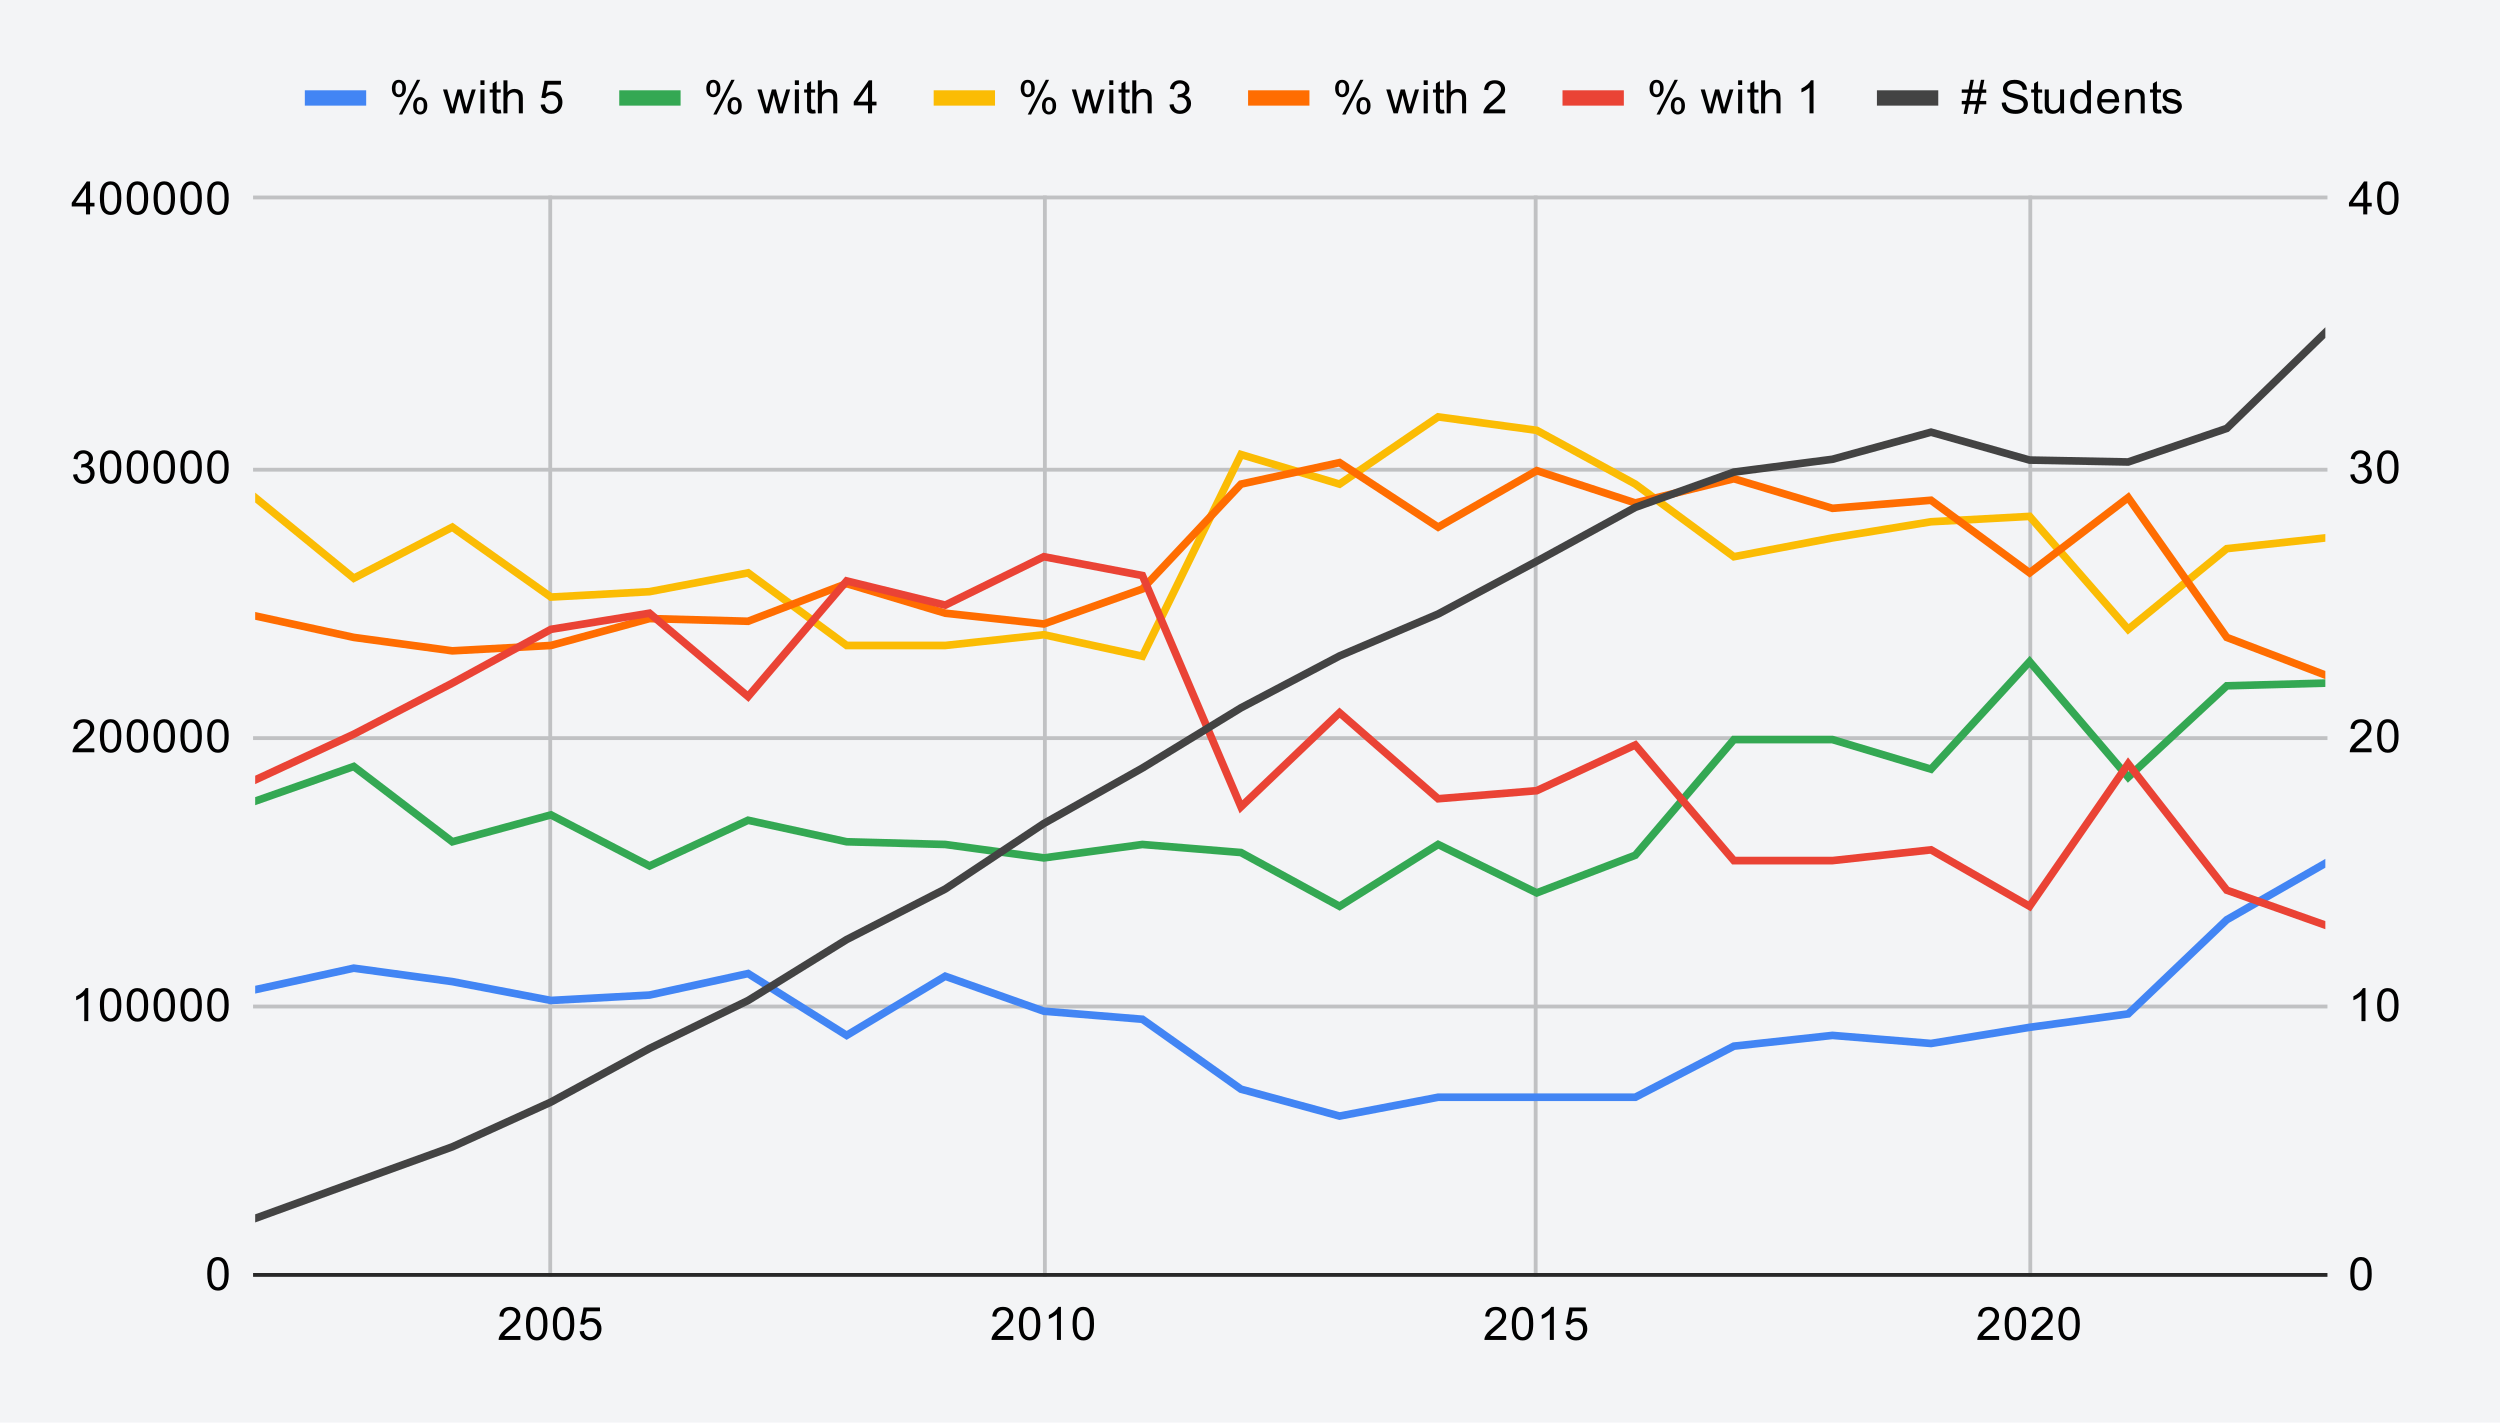 <svg version="1.1" viewBox="0.0 0.0 652.0 371.0" fill="none" stroke="none" stroke-linecap="square" stroke-miterlimit="10" width="652" height="371" xmlns:xlink="http://www.w3.org/1999/xlink" xmlns="http://www.w3.org/2000/svg"><path fill="#f3f4f6" d="M0 0L652.0 0L652.0 371.0L0 371.0L0 0Z" fill-rule="nonzero"/><path stroke="#c0c1c3" stroke-width="1.0" stroke-linecap="butt" d="M143.5 51.5L143.5 332.5" fill-rule="nonzero"/><path stroke="#c0c1c3" stroke-width="1.0" stroke-linecap="butt" d="M272.5 51.5L272.5 332.5" fill-rule="nonzero"/><path stroke="#c0c1c3" stroke-width="1.0" stroke-linecap="butt" d="M400.5 51.5L400.5 332.5" fill-rule="nonzero"/><path stroke="#c0c1c3" stroke-width="1.0" stroke-linecap="butt" d="M529.5 51.5L529.5 332.5" fill-rule="nonzero"/><path stroke="#282828" stroke-width="1.0" stroke-linecap="butt" d="M66.5 332.5L606.5 332.5" fill-rule="nonzero"/><path stroke="#c0c1c3" stroke-width="1.0" stroke-linecap="butt" d="M66.5 262.5L606.5 262.5" fill-rule="nonzero"/><path stroke="#c0c1c3" stroke-width="1.0" stroke-linecap="butt" d="M66.5 192.5L606.5 192.5" fill-rule="nonzero"/><path stroke="#c0c1c3" stroke-width="1.0" stroke-linecap="butt" d="M66.5 122.5L606.5 122.5" fill-rule="nonzero"/><path stroke="#c0c1c3" stroke-width="1.0" stroke-linecap="butt" d="M66.5 51.5L606.5 51.5" fill-rule="nonzero"/><clipPath id="id_0"><path d="M66.55 51.917L606.45 51.917L606.45 332.45L66.55 332.45L66.55 51.917Z" clip-rule="nonzero"/></clipPath><path stroke="#4285f4" stroke-width="2.0" stroke-linecap="butt" clip-path="url(#id_0)" d="M66.55 258.109L92.26 252.498L117.969 256.005L143.679 260.914L169.388 259.511L195.098 253.901L220.807 270.031L246.517 254.602L272.226 263.719L297.936 265.823L323.645 284.058L349.355 291.071L375.064 286.162L400.774 286.162L426.483 286.162L452.193 272.837L477.902 270.031L503.612 272.135L529.321 267.927L555.031 264.421L580.74 239.874L606.45 225.146" fill-rule="nonzero"/><path stroke="#34a853" stroke-width="2.0" stroke-linecap="butt" clip-path="url(#id_0)" d="M66.55 208.945L92.26 199.898L117.969 219.535L143.679 212.522L169.388 225.847L195.098 213.925L220.807 219.535L246.517 220.237L272.226 223.743L297.936 220.237L323.645 222.341L349.355 236.367L375.064 220.237L400.774 232.861L426.483 223.042L452.193 192.885L477.902 192.885L503.612 200.599L529.321 172.546L555.031 202.703L580.74 178.858L606.45 178.157" fill-rule="nonzero"/><path stroke="#fbbc04" stroke-width="2.0" stroke-linecap="butt" clip-path="url(#id_0)" d="M66.55 129.765L92.26 150.805L117.969 137.479L143.679 155.714L169.388 154.311L195.098 149.402L220.807 168.338L246.517 168.338L272.226 165.533L297.936 171.143L323.645 118.543L349.355 126.258L375.064 108.725L400.774 112.231L426.483 126.258L452.193 145.194L477.902 140.285L503.612 136.077L529.321 134.674L555.031 164.13L580.74 143.09L606.45 140.285" fill-rule="nonzero"/><path stroke="#ff6d01" stroke-width="2.0" stroke-linecap="butt" clip-path="url(#id_0)" d="M66.55 160.623L92.26 166.234L117.969 169.741L143.679 168.338L169.388 161.325L195.098 162.026L220.807 152.207L246.517 159.922L272.226 162.727L297.936 153.61L323.645 126.258L349.355 120.647L375.064 137.479L400.774 122.751L426.483 131.167L452.193 124.855L477.902 132.57L503.612 130.466L529.321 149.402L555.031 129.765L580.74 166.234L606.45 176.053" fill-rule="nonzero"/><path stroke="#ea4335" stroke-width="2.0" stroke-linecap="butt" clip-path="url(#id_0)" d="M66.55 203.405L92.26 191.482L117.969 178.157L143.679 164.13L169.388 159.922L195.098 181.663L220.807 151.506L246.517 157.818L272.226 145.194L297.936 150.103L323.645 210.418L349.355 185.871L375.064 208.314L400.774 206.21L426.483 194.287L452.193 224.445L477.902 224.445L503.612 221.639L529.321 236.367L555.031 199.197L580.74 232.159L606.45 241.277" fill-rule="nonzero"/><path stroke="#434343" stroke-width="2.0" stroke-linecap="butt" clip-path="url(#id_0)" d="M66.55 317.754L92.26 308.404L117.969 299.096L143.679 287.42L169.388 273.438L195.098 260.932L220.807 245.037L246.517 231.861L272.226 214.774L297.936 200.307L323.645 184.605L349.355 171.068L375.064 160.133L400.774 146.381L426.483 132.324L452.193 123.12L477.902 119.776L503.612 112.71L529.321 119.987L555.031 120.485L580.74 111.729L606.45 86.736" fill-rule="nonzero"/><path fill="#000000" fill-opacity="0.0" clip-path="url(#id_0)" d="M69.55 258.109C69.55 259.766 68.207 261.109 66.55 261.109C64.893 261.109 63.55 259.766 63.55 258.109C63.55 256.452 64.893 255.109 66.55 255.109C68.207 255.109 69.55 256.452 69.55 258.109Z" fill-rule="nonzero"/><path fill="#000000" fill-opacity="0.0" clip-path="url(#id_0)" d="M95.26 252.498C95.26 254.155 93.916 255.498 92.26 255.498C90.603 255.498 89.26 254.155 89.26 252.498C89.26 250.841 90.603 249.498 92.26 249.498C93.916 249.498 95.26 250.841 95.26 252.498Z" fill-rule="nonzero"/><path fill="#000000" fill-opacity="0.0" clip-path="url(#id_0)" d="M120.969 256.005C120.969 257.662 119.626 259.005 117.969 259.005C116.312 259.005 114.969 257.662 114.969 256.005C114.969 254.348 116.312 253.005 117.969 253.005C119.626 253.005 120.969 254.348 120.969 256.005Z" fill-rule="nonzero"/><path fill="#000000" fill-opacity="0.0" clip-path="url(#id_0)" d="M146.679 260.914C146.679 262.571 145.335 263.914 143.679 263.914C142.022 263.914 140.679 262.571 140.679 260.914C140.679 259.257 142.022 257.914 143.679 257.914C145.335 257.914 146.679 259.257 146.679 260.914Z" fill-rule="nonzero"/><path fill="#000000" fill-opacity="0.0" clip-path="url(#id_0)" d="M172.388 259.511C172.388 261.168 171.045 262.511 169.388 262.511C167.731 262.511 166.388 261.168 166.388 259.511C166.388 257.854 167.731 256.511 169.388 256.511C171.045 256.511 172.388 257.854 172.388 259.511Z" fill-rule="nonzero"/><path fill="#000000" fill-opacity="0.0" clip-path="url(#id_0)" d="M198.098 253.901C198.098 255.558 196.754 256.901 195.098 256.901C193.441 256.901 192.098 255.558 192.098 253.901C192.098 252.244 193.441 250.901 195.098 250.901C196.754 250.901 198.098 252.244 198.098 253.901Z" fill-rule="nonzero"/><path fill="#000000" fill-opacity="0.0" clip-path="url(#id_0)" d="M223.807 270.031C223.807 271.688 222.464 273.031 220.807 273.031C219.15 273.031 217.807 271.688 217.807 270.031C217.807 268.374 219.15 267.031 220.807 267.031C222.464 267.031 223.807 268.374 223.807 270.031Z" fill-rule="nonzero"/><path fill="#000000" fill-opacity="0.0" clip-path="url(#id_0)" d="M249.517 254.602C249.517 256.259 248.174 257.602 246.517 257.602C244.86 257.602 243.517 256.259 243.517 254.602C243.517 252.945 244.86 251.602 246.517 251.602C248.174 251.602 249.517 252.945 249.517 254.602Z" fill-rule="nonzero"/><path fill="#000000" fill-opacity="0.0" clip-path="url(#id_0)" d="M275.226 263.719C275.226 265.376 273.883 266.719 272.226 266.719C270.569 266.719 269.226 265.376 269.226 263.719C269.226 262.062 270.569 260.719 272.226 260.719C273.883 260.719 275.226 262.062 275.226 263.719Z" fill-rule="nonzero"/><path fill="#000000" fill-opacity="0.0" clip-path="url(#id_0)" d="M300.936 265.823C300.936 267.48 299.593 268.823 297.936 268.823C296.279 268.823 294.936 267.48 294.936 265.823C294.936 264.166 296.279 262.823 297.936 262.823C299.593 262.823 300.936 264.166 300.936 265.823Z" fill-rule="nonzero"/><path fill="#000000" fill-opacity="0.0" clip-path="url(#id_0)" d="M326.645 284.058C326.645 285.715 325.302 287.058 323.645 287.058C321.988 287.058 320.645 285.715 320.645 284.058C320.645 282.401 321.988 281.058 323.645 281.058C325.302 281.058 326.645 282.401 326.645 284.058Z" fill-rule="nonzero"/><path fill="#000000" fill-opacity="0.0" clip-path="url(#id_0)" d="M352.355 291.071C352.355 292.728 351.012 294.071 349.355 294.071C347.698 294.071 346.355 292.728 346.355 291.071C346.355 289.414 347.698 288.071 349.355 288.071C351.012 288.071 352.355 289.414 352.355 291.071Z" fill-rule="nonzero"/><path fill="#000000" fill-opacity="0.0" clip-path="url(#id_0)" d="M378.064 286.162C378.064 287.819 376.721 289.162 375.064 289.162C373.407 289.162 372.064 287.819 372.064 286.162C372.064 284.505 373.407 283.162 375.064 283.162C376.721 283.162 378.064 284.505 378.064 286.162Z" fill-rule="nonzero"/><path fill="#000000" fill-opacity="0.0" clip-path="url(#id_0)" d="M403.774 286.162C403.774 287.819 402.431 289.162 400.774 289.162C399.117 289.162 397.774 287.819 397.774 286.162C397.774 284.505 399.117 283.162 400.774 283.162C402.431 283.162 403.774 284.505 403.774 286.162Z" fill-rule="nonzero"/><path fill="#000000" fill-opacity="0.0" clip-path="url(#id_0)" d="M429.483 286.162C429.483 287.819 428.14 289.162 426.483 289.162C424.826 289.162 423.483 287.819 423.483 286.162C423.483 284.505 424.826 283.162 426.483 283.162C428.14 283.162 429.483 284.505 429.483 286.162Z" fill-rule="nonzero"/><path fill="#000000" fill-opacity="0.0" clip-path="url(#id_0)" d="M455.193 272.837C455.193 274.494 453.85 275.837 452.193 275.837C450.536 275.837 449.193 274.494 449.193 272.837C449.193 271.18 450.536 269.837 452.193 269.837C453.85 269.837 455.193 271.18 455.193 272.837Z" fill-rule="nonzero"/><path fill="#000000" fill-opacity="0.0" clip-path="url(#id_0)" d="M480.902 270.031C480.902 271.688 479.559 273.031 477.902 273.031C476.245 273.031 474.902 271.688 474.902 270.031C474.902 268.374 476.245 267.031 477.902 267.031C479.559 267.031 480.902 268.374 480.902 270.031Z" fill-rule="nonzero"/><path fill="#000000" fill-opacity="0.0" clip-path="url(#id_0)" d="M506.612 272.135C506.612 273.792 505.269 275.135 503.612 275.135C501.955 275.135 500.612 273.792 500.612 272.135C500.612 270.478 501.955 269.135 503.612 269.135C505.269 269.135 506.612 270.478 506.612 272.135Z" fill-rule="nonzero"/><path fill="#000000" fill-opacity="0.0" clip-path="url(#id_0)" d="M532.321 267.927C532.321 269.584 530.978 270.927 529.321 270.927C527.665 270.927 526.321 269.584 526.321 267.927C526.321 266.27 527.665 264.927 529.321 264.927C530.978 264.927 532.321 266.27 532.321 267.927Z" fill-rule="nonzero"/><path fill="#000000" fill-opacity="0.0" clip-path="url(#id_0)" d="M558.031 264.421C558.031 266.077 556.688 267.421 555.031 267.421C553.374 267.421 552.031 266.077 552.031 264.421C552.031 262.764 553.374 261.421 555.031 261.421C556.688 261.421 558.031 262.764 558.031 264.421Z" fill-rule="nonzero"/><path fill="#000000" fill-opacity="0.0" clip-path="url(#id_0)" d="M583.74 239.874C583.74 241.531 582.397 242.874 580.74 242.874C579.084 242.874 577.74 241.531 577.74 239.874C577.74 238.217 579.084 236.874 580.74 236.874C582.397 236.874 583.74 238.217 583.74 239.874Z" fill-rule="nonzero"/><path fill="#000000" fill-opacity="0.0" clip-path="url(#id_0)" d="M609.45 225.146C609.45 226.803 608.107 228.146 606.45 228.146C604.793 228.146 603.45 226.803 603.45 225.146C603.45 223.489 604.793 222.146 606.45 222.146C608.107 222.146 609.45 223.489 609.45 225.146Z" fill-rule="nonzero"/><path fill="#000000" fill-opacity="0.0" clip-path="url(#id_0)" d="M69.55 208.945C69.55 210.602 68.207 211.945 66.55 211.945C64.893 211.945 63.55 210.602 63.55 208.945C63.55 207.288 64.893 205.945 66.55 205.945C68.207 205.945 69.55 207.288 69.55 208.945Z" fill-rule="nonzero"/><path fill="#000000" fill-opacity="0.0" clip-path="url(#id_0)" d="M95.26 199.898C95.26 201.555 93.916 202.898 92.26 202.898C90.603 202.898 89.26 201.555 89.26 199.898C89.26 198.241 90.603 196.898 92.26 196.898C93.916 196.898 95.26 198.241 95.26 199.898Z" fill-rule="nonzero"/><path fill="#000000" fill-opacity="0.0" clip-path="url(#id_0)" d="M120.969 219.535C120.969 221.192 119.626 222.535 117.969 222.535C116.312 222.535 114.969 221.192 114.969 219.535C114.969 217.878 116.312 216.535 117.969 216.535C119.626 216.535 120.969 217.878 120.969 219.535Z" fill-rule="nonzero"/><path fill="#000000" fill-opacity="0.0" clip-path="url(#id_0)" d="M146.679 212.522C146.679 214.179 145.335 215.522 143.679 215.522C142.022 215.522 140.679 214.179 140.679 212.522C140.679 210.865 142.022 209.522 143.679 209.522C145.335 209.522 146.679 210.865 146.679 212.522Z" fill-rule="nonzero"/><path fill="#000000" fill-opacity="0.0" clip-path="url(#id_0)" d="M172.388 225.847C172.388 227.504 171.045 228.847 169.388 228.847C167.731 228.847 166.388 227.504 166.388 225.847C166.388 224.19 167.731 222.847 169.388 222.847C171.045 222.847 172.388 224.19 172.388 225.847Z" fill-rule="nonzero"/><path fill="#000000" fill-opacity="0.0" clip-path="url(#id_0)" d="M198.098 213.925C198.098 215.582 196.754 216.925 195.098 216.925C193.441 216.925 192.098 215.582 192.098 213.925C192.098 212.268 193.441 210.925 195.098 210.925C196.754 210.925 198.098 212.268 198.098 213.925Z" fill-rule="nonzero"/><path fill="#000000" fill-opacity="0.0" clip-path="url(#id_0)" d="M223.807 219.535C223.807 221.192 222.464 222.535 220.807 222.535C219.15 222.535 217.807 221.192 217.807 219.535C217.807 217.878 219.15 216.535 220.807 216.535C222.464 216.535 223.807 217.878 223.807 219.535Z" fill-rule="nonzero"/><path fill="#000000" fill-opacity="0.0" clip-path="url(#id_0)" d="M249.517 220.237C249.517 221.894 248.174 223.237 246.517 223.237C244.86 223.237 243.517 221.894 243.517 220.237C243.517 218.58 244.86 217.237 246.517 217.237C248.174 217.237 249.517 218.58 249.517 220.237Z" fill-rule="nonzero"/><path fill="#000000" fill-opacity="0.0" clip-path="url(#id_0)" d="M275.226 223.743C275.226 225.4 273.883 226.743 272.226 226.743C270.569 226.743 269.226 225.4 269.226 223.743C269.226 222.086 270.569 220.743 272.226 220.743C273.883 220.743 275.226 222.086 275.226 223.743Z" fill-rule="nonzero"/><path fill="#000000" fill-opacity="0.0" clip-path="url(#id_0)" d="M300.936 220.237C300.936 221.894 299.593 223.237 297.936 223.237C296.279 223.237 294.936 221.894 294.936 220.237C294.936 218.58 296.279 217.237 297.936 217.237C299.593 217.237 300.936 218.58 300.936 220.237Z" fill-rule="nonzero"/><path fill="#000000" fill-opacity="0.0" clip-path="url(#id_0)" d="M326.645 222.341C326.645 223.998 325.302 225.341 323.645 225.341C321.988 225.341 320.645 223.998 320.645 222.341C320.645 220.684 321.988 219.341 323.645 219.341C325.302 219.341 326.645 220.684 326.645 222.341Z" fill-rule="nonzero"/><path fill="#000000" fill-opacity="0.0" clip-path="url(#id_0)" d="M352.355 236.367C352.355 238.024 351.012 239.367 349.355 239.367C347.698 239.367 346.355 238.024 346.355 236.367C346.355 234.71 347.698 233.367 349.355 233.367C351.012 233.367 352.355 234.71 352.355 236.367Z" fill-rule="nonzero"/><path fill="#000000" fill-opacity="0.0" clip-path="url(#id_0)" d="M378.064 220.237C378.064 221.894 376.721 223.237 375.064 223.237C373.407 223.237 372.064 221.894 372.064 220.237C372.064 218.58 373.407 217.237 375.064 217.237C376.721 217.237 378.064 218.58 378.064 220.237Z" fill-rule="nonzero"/><path fill="#000000" fill-opacity="0.0" clip-path="url(#id_0)" d="M403.774 232.861C403.774 234.518 402.431 235.861 400.774 235.861C399.117 235.861 397.774 234.518 397.774 232.861C397.774 231.204 399.117 229.861 400.774 229.861C402.431 229.861 403.774 231.204 403.774 232.861Z" fill-rule="nonzero"/><path fill="#000000" fill-opacity="0.0" clip-path="url(#id_0)" d="M429.483 223.042C429.483 224.699 428.14 226.042 426.483 226.042C424.826 226.042 423.483 224.699 423.483 223.042C423.483 221.385 424.826 220.042 426.483 220.042C428.14 220.042 429.483 221.385 429.483 223.042Z" fill-rule="nonzero"/><path fill="#000000" fill-opacity="0.0" clip-path="url(#id_0)" d="M455.193 192.885C455.193 194.542 453.85 195.885 452.193 195.885C450.536 195.885 449.193 194.542 449.193 192.885C449.193 191.228 450.536 189.885 452.193 189.885C453.85 189.885 455.193 191.228 455.193 192.885Z" fill-rule="nonzero"/><path fill="#000000" fill-opacity="0.0" clip-path="url(#id_0)" d="M480.902 192.885C480.902 194.542 479.559 195.885 477.902 195.885C476.245 195.885 474.902 194.542 474.902 192.885C474.902 191.228 476.245 189.885 477.902 189.885C479.559 189.885 480.902 191.228 480.902 192.885Z" fill-rule="nonzero"/><path fill="#000000" fill-opacity="0.0" clip-path="url(#id_0)" d="M506.612 200.599C506.612 202.256 505.269 203.599 503.612 203.599C501.955 203.599 500.612 202.256 500.612 200.599C500.612 198.942 501.955 197.599 503.612 197.599C505.269 197.599 506.612 198.942 506.612 200.599Z" fill-rule="nonzero"/><path fill="#000000" fill-opacity="0.0" clip-path="url(#id_0)" d="M532.321 172.546C532.321 174.203 530.978 175.546 529.321 175.546C527.665 175.546 526.321 174.203 526.321 172.546C526.321 170.889 527.665 169.546 529.321 169.546C530.978 169.546 532.321 170.889 532.321 172.546Z" fill-rule="nonzero"/><path fill="#000000" fill-opacity="0.0" clip-path="url(#id_0)" d="M558.031 202.703C558.031 204.36 556.688 205.703 555.031 205.703C553.374 205.703 552.031 204.36 552.031 202.703C552.031 201.046 553.374 199.703 555.031 199.703C556.688 199.703 558.031 201.046 558.031 202.703Z" fill-rule="nonzero"/><path fill="#000000" fill-opacity="0.0" clip-path="url(#id_0)" d="M583.74 178.858C583.74 180.515 582.397 181.858 580.74 181.858C579.084 181.858 577.74 180.515 577.74 178.858C577.74 177.201 579.084 175.858 580.74 175.858C582.397 175.858 583.74 177.201 583.74 178.858Z" fill-rule="nonzero"/><path fill="#000000" fill-opacity="0.0" clip-path="url(#id_0)" d="M609.45 178.157C609.45 179.814 608.107 181.157 606.45 181.157C604.793 181.157 603.45 179.814 603.45 178.157C603.45 176.5 604.793 175.157 606.45 175.157C608.107 175.157 609.45 176.5 609.45 178.157Z" fill-rule="nonzero"/><path fill="#000000" fill-opacity="0.0" clip-path="url(#id_0)" d="M69.55 129.765C69.55 131.422 68.207 132.765 66.55 132.765C64.893 132.765 63.55 131.422 63.55 129.765C63.55 128.108 64.893 126.765 66.55 126.765C68.207 126.765 69.55 128.108 69.55 129.765Z" fill-rule="nonzero"/><path fill="#000000" fill-opacity="0.0" clip-path="url(#id_0)" d="M95.26 150.805C95.26 152.462 93.916 153.805 92.26 153.805C90.603 153.805 89.26 152.462 89.26 150.805C89.26 149.148 90.603 147.805 92.26 147.805C93.916 147.805 95.26 149.148 95.26 150.805Z" fill-rule="nonzero"/><path fill="#000000" fill-opacity="0.0" clip-path="url(#id_0)" d="M120.969 137.479C120.969 139.136 119.626 140.479 117.969 140.479C116.312 140.479 114.969 139.136 114.969 137.479C114.969 135.822 116.312 134.479 117.969 134.479C119.626 134.479 120.969 135.822 120.969 137.479Z" fill-rule="nonzero"/><path fill="#000000" fill-opacity="0.0" clip-path="url(#id_0)" d="M146.679 155.714C146.679 157.371 145.335 158.714 143.679 158.714C142.022 158.714 140.679 157.371 140.679 155.714C140.679 154.057 142.022 152.714 143.679 152.714C145.335 152.714 146.679 154.057 146.679 155.714Z" fill-rule="nonzero"/><path fill="#000000" fill-opacity="0.0" clip-path="url(#id_0)" d="M172.388 154.311C172.388 155.968 171.045 157.311 169.388 157.311C167.731 157.311 166.388 155.968 166.388 154.311C166.388 152.654 167.731 151.311 169.388 151.311C171.045 151.311 172.388 152.654 172.388 154.311Z" fill-rule="nonzero"/><path fill="#000000" fill-opacity="0.0" clip-path="url(#id_0)" d="M198.098 149.402C198.098 151.059 196.754 152.402 195.098 152.402C193.441 152.402 192.098 151.059 192.098 149.402C192.098 147.745 193.441 146.402 195.098 146.402C196.754 146.402 198.098 147.745 198.098 149.402Z" fill-rule="nonzero"/><path fill="#000000" fill-opacity="0.0" clip-path="url(#id_0)" d="M223.807 168.338C223.807 169.995 222.464 171.338 220.807 171.338C219.15 171.338 217.807 169.995 217.807 168.338C217.807 166.681 219.15 165.338 220.807 165.338C222.464 165.338 223.807 166.681 223.807 168.338Z" fill-rule="nonzero"/><path fill="#000000" fill-opacity="0.0" clip-path="url(#id_0)" d="M249.517 168.338C249.517 169.995 248.174 171.338 246.517 171.338C244.86 171.338 243.517 169.995 243.517 168.338C243.517 166.681 244.86 165.338 246.517 165.338C248.174 165.338 249.517 166.681 249.517 168.338Z" fill-rule="nonzero"/><path fill="#000000" fill-opacity="0.0" clip-path="url(#id_0)" d="M275.226 165.533C275.226 167.19 273.883 168.533 272.226 168.533C270.569 168.533 269.226 167.19 269.226 165.533C269.226 163.876 270.569 162.533 272.226 162.533C273.883 162.533 275.226 163.876 275.226 165.533Z" fill-rule="nonzero"/><path fill="#000000" fill-opacity="0.0" clip-path="url(#id_0)" d="M300.936 171.143C300.936 172.8 299.593 174.143 297.936 174.143C296.279 174.143 294.936 172.8 294.936 171.143C294.936 169.486 296.279 168.143 297.936 168.143C299.593 168.143 300.936 169.486 300.936 171.143Z" fill-rule="nonzero"/><path fill="#000000" fill-opacity="0.0" clip-path="url(#id_0)" d="M326.645 118.543C326.645 120.2 325.302 121.543 323.645 121.543C321.988 121.543 320.645 120.2 320.645 118.543C320.645 116.886 321.988 115.543 323.645 115.543C325.302 115.543 326.645 116.886 326.645 118.543Z" fill-rule="nonzero"/><path fill="#000000" fill-opacity="0.0" clip-path="url(#id_0)" d="M352.355 126.258C352.355 127.915 351.012 129.258 349.355 129.258C347.698 129.258 346.355 127.915 346.355 126.258C346.355 124.601 347.698 123.258 349.355 123.258C351.012 123.258 352.355 124.601 352.355 126.258Z" fill-rule="nonzero"/><path fill="#000000" fill-opacity="0.0" clip-path="url(#id_0)" d="M378.064 108.725C378.064 110.382 376.721 111.725 375.064 111.725C373.407 111.725 372.064 110.382 372.064 108.725C372.064 107.068 373.407 105.725 375.064 105.725C376.721 105.725 378.064 107.068 378.064 108.725Z" fill-rule="nonzero"/><path fill="#000000" fill-opacity="0.0" clip-path="url(#id_0)" d="M403.774 112.231C403.774 113.888 402.431 115.231 400.774 115.231C399.117 115.231 397.774 113.888 397.774 112.231C397.774 110.574 399.117 109.231 400.774 109.231C402.431 109.231 403.774 110.574 403.774 112.231Z" fill-rule="nonzero"/><path fill="#000000" fill-opacity="0.0" clip-path="url(#id_0)" d="M429.483 126.258C429.483 127.915 428.14 129.258 426.483 129.258C424.826 129.258 423.483 127.915 423.483 126.258C423.483 124.601 424.826 123.258 426.483 123.258C428.14 123.258 429.483 124.601 429.483 126.258Z" fill-rule="nonzero"/><path fill="#000000" fill-opacity="0.0" clip-path="url(#id_0)" d="M455.193 145.194C455.193 146.851 453.85 148.194 452.193 148.194C450.536 148.194 449.193 146.851 449.193 145.194C449.193 143.537 450.536 142.194 452.193 142.194C453.85 142.194 455.193 143.537 455.193 145.194Z" fill-rule="nonzero"/><path fill="#000000" fill-opacity="0.0" clip-path="url(#id_0)" d="M480.902 140.285C480.902 141.942 479.559 143.285 477.902 143.285C476.245 143.285 474.902 141.942 474.902 140.285C474.902 138.628 476.245 137.285 477.902 137.285C479.559 137.285 480.902 138.628 480.902 140.285Z" fill-rule="nonzero"/><path fill="#000000" fill-opacity="0.0" clip-path="url(#id_0)" d="M506.612 136.077C506.612 137.734 505.269 139.077 503.612 139.077C501.955 139.077 500.612 137.734 500.612 136.077C500.612 134.42 501.955 133.077 503.612 133.077C505.269 133.077 506.612 134.42 506.612 136.077Z" fill-rule="nonzero"/><path fill="#000000" fill-opacity="0.0" clip-path="url(#id_0)" d="M532.321 134.674C532.321 136.331 530.978 137.674 529.321 137.674C527.665 137.674 526.321 136.331 526.321 134.674C526.321 133.017 527.665 131.674 529.321 131.674C530.978 131.674 532.321 133.017 532.321 134.674Z" fill-rule="nonzero"/><path fill="#000000" fill-opacity="0.0" clip-path="url(#id_0)" d="M558.031 164.13C558.031 165.787 556.688 167.13 555.031 167.13C553.374 167.13 552.031 165.787 552.031 164.13C552.031 162.473 553.374 161.13 555.031 161.13C556.688 161.13 558.031 162.473 558.031 164.13Z" fill-rule="nonzero"/><path fill="#000000" fill-opacity="0.0" clip-path="url(#id_0)" d="M583.74 143.09C583.74 144.747 582.397 146.09 580.74 146.09C579.084 146.09 577.74 144.747 577.74 143.09C577.74 141.433 579.084 140.09 580.74 140.09C582.397 140.09 583.74 141.433 583.74 143.09Z" fill-rule="nonzero"/><path fill="#000000" fill-opacity="0.0" clip-path="url(#id_0)" d="M609.45 140.285C609.45 141.942 608.107 143.285 606.45 143.285C604.793 143.285 603.45 141.942 603.45 140.285C603.45 138.628 604.793 137.285 606.45 137.285C608.107 137.285 609.45 138.628 609.45 140.285Z" fill-rule="nonzero"/><path fill="#000000" fill-opacity="0.0" clip-path="url(#id_0)" d="M69.55 160.623C69.55 162.28 68.207 163.623 66.55 163.623C64.893 163.623 63.55 162.28 63.55 160.623C63.55 158.966 64.893 157.623 66.55 157.623C68.207 157.623 69.55 158.966 69.55 160.623Z" fill-rule="nonzero"/><path fill="#000000" fill-opacity="0.0" clip-path="url(#id_0)" d="M95.26 166.234C95.26 167.891 93.916 169.234 92.26 169.234C90.603 169.234 89.26 167.891 89.26 166.234C89.26 164.577 90.603 163.234 92.26 163.234C93.916 163.234 95.26 164.577 95.26 166.234Z" fill-rule="nonzero"/><path fill="#000000" fill-opacity="0.0" clip-path="url(#id_0)" d="M120.969 169.741C120.969 171.398 119.626 172.741 117.969 172.741C116.312 172.741 114.969 171.398 114.969 169.741C114.969 168.084 116.312 166.741 117.969 166.741C119.626 166.741 120.969 168.084 120.969 169.741Z" fill-rule="nonzero"/><path fill="#000000" fill-opacity="0.0" clip-path="url(#id_0)" d="M146.679 168.338C146.679 169.995 145.335 171.338 143.679 171.338C142.022 171.338 140.679 169.995 140.679 168.338C140.679 166.681 142.022 165.338 143.679 165.338C145.335 165.338 146.679 166.681 146.679 168.338Z" fill-rule="nonzero"/><path fill="#000000" fill-opacity="0.0" clip-path="url(#id_0)" d="M172.388 161.325C172.388 162.982 171.045 164.325 169.388 164.325C167.731 164.325 166.388 162.982 166.388 161.325C166.388 159.668 167.731 158.325 169.388 158.325C171.045 158.325 172.388 159.668 172.388 161.325Z" fill-rule="nonzero"/><path fill="#000000" fill-opacity="0.0" clip-path="url(#id_0)" d="M198.098 162.026C198.098 163.683 196.754 165.026 195.098 165.026C193.441 165.026 192.098 163.683 192.098 162.026C192.098 160.369 193.441 159.026 195.098 159.026C196.754 159.026 198.098 160.369 198.098 162.026Z" fill-rule="nonzero"/><path fill="#000000" fill-opacity="0.0" clip-path="url(#id_0)" d="M223.807 152.207C223.807 153.864 222.464 155.207 220.807 155.207C219.15 155.207 217.807 153.864 217.807 152.207C217.807 150.55 219.15 149.207 220.807 149.207C222.464 149.207 223.807 150.55 223.807 152.207Z" fill-rule="nonzero"/><path fill="#000000" fill-opacity="0.0" clip-path="url(#id_0)" d="M249.517 159.922C249.517 161.579 248.174 162.922 246.517 162.922C244.86 162.922 243.517 161.579 243.517 159.922C243.517 158.265 244.86 156.922 246.517 156.922C248.174 156.922 249.517 158.265 249.517 159.922Z" fill-rule="nonzero"/><path fill="#000000" fill-opacity="0.0" clip-path="url(#id_0)" d="M275.226 162.727C275.226 164.384 273.883 165.727 272.226 165.727C270.569 165.727 269.226 164.384 269.226 162.727C269.226 161.07 270.569 159.727 272.226 159.727C273.883 159.727 275.226 161.07 275.226 162.727Z" fill-rule="nonzero"/><path fill="#000000" fill-opacity="0.0" clip-path="url(#id_0)" d="M300.936 153.61C300.936 155.267 299.593 156.61 297.936 156.61C296.279 156.61 294.936 155.267 294.936 153.61C294.936 151.953 296.279 150.61 297.936 150.61C299.593 150.61 300.936 151.953 300.936 153.61Z" fill-rule="nonzero"/><path fill="#000000" fill-opacity="0.0" clip-path="url(#id_0)" d="M326.645 126.258C326.645 127.915 325.302 129.258 323.645 129.258C321.988 129.258 320.645 127.915 320.645 126.258C320.645 124.601 321.988 123.258 323.645 123.258C325.302 123.258 326.645 124.601 326.645 126.258Z" fill-rule="nonzero"/><path fill="#000000" fill-opacity="0.0" clip-path="url(#id_0)" d="M352.355 120.647C352.355 122.304 351.012 123.647 349.355 123.647C347.698 123.647 346.355 122.304 346.355 120.647C346.355 118.99 347.698 117.647 349.355 117.647C351.012 117.647 352.355 118.99 352.355 120.647Z" fill-rule="nonzero"/><path fill="#000000" fill-opacity="0.0" clip-path="url(#id_0)" d="M378.064 137.479C378.064 139.136 376.721 140.479 375.064 140.479C373.407 140.479 372.064 139.136 372.064 137.479C372.064 135.822 373.407 134.479 375.064 134.479C376.721 134.479 378.064 135.822 378.064 137.479Z" fill-rule="nonzero"/><path fill="#000000" fill-opacity="0.0" clip-path="url(#id_0)" d="M403.774 122.751C403.774 124.408 402.431 125.751 400.774 125.751C399.117 125.751 397.774 124.408 397.774 122.751C397.774 121.094 399.117 119.751 400.774 119.751C402.431 119.751 403.774 121.094 403.774 122.751Z" fill-rule="nonzero"/><path fill="#000000" fill-opacity="0.0" clip-path="url(#id_0)" d="M429.483 131.167C429.483 132.824 428.14 134.167 426.483 134.167C424.826 134.167 423.483 132.824 423.483 131.167C423.483 129.51 424.826 128.167 426.483 128.167C428.14 128.167 429.483 129.51 429.483 131.167Z" fill-rule="nonzero"/><path fill="#000000" fill-opacity="0.0" clip-path="url(#id_0)" d="M455.193 124.855C455.193 126.512 453.85 127.855 452.193 127.855C450.536 127.855 449.193 126.512 449.193 124.855C449.193 123.198 450.536 121.855 452.193 121.855C453.85 121.855 455.193 123.198 455.193 124.855Z" fill-rule="nonzero"/><path fill="#000000" fill-opacity="0.0" clip-path="url(#id_0)" d="M480.902 132.57C480.902 134.227 479.559 135.57 477.902 135.57C476.245 135.57 474.902 134.227 474.902 132.57C474.902 130.913 476.245 129.57 477.902 129.57C479.559 129.57 480.902 130.913 480.902 132.57Z" fill-rule="nonzero"/><path fill="#000000" fill-opacity="0.0" clip-path="url(#id_0)" d="M506.612 130.466C506.612 132.123 505.269 133.466 503.612 133.466C501.955 133.466 500.612 132.123 500.612 130.466C500.612 128.809 501.955 127.466 503.612 127.466C505.269 127.466 506.612 128.809 506.612 130.466Z" fill-rule="nonzero"/><path fill="#000000" fill-opacity="0.0" clip-path="url(#id_0)" d="M532.321 149.402C532.321 151.059 530.978 152.402 529.321 152.402C527.665 152.402 526.321 151.059 526.321 149.402C526.321 147.745 527.665 146.402 529.321 146.402C530.978 146.402 532.321 147.745 532.321 149.402Z" fill-rule="nonzero"/><path fill="#000000" fill-opacity="0.0" clip-path="url(#id_0)" d="M558.031 129.765C558.031 131.422 556.688 132.765 555.031 132.765C553.374 132.765 552.031 131.422 552.031 129.765C552.031 128.108 553.374 126.765 555.031 126.765C556.688 126.765 558.031 128.108 558.031 129.765Z" fill-rule="nonzero"/><path fill="#000000" fill-opacity="0.0" clip-path="url(#id_0)" d="M583.74 166.234C583.74 167.891 582.397 169.234 580.74 169.234C579.084 169.234 577.74 167.891 577.74 166.234C577.74 164.577 579.084 163.234 580.74 163.234C582.397 163.234 583.74 164.577 583.74 166.234Z" fill-rule="nonzero"/><path fill="#000000" fill-opacity="0.0" clip-path="url(#id_0)" d="M609.45 176.053C609.45 177.71 608.107 179.053 606.45 179.053C604.793 179.053 603.45 177.71 603.45 176.053C603.45 174.396 604.793 173.053 606.45 173.053C608.107 173.053 609.45 174.396 609.45 176.053Z" fill-rule="nonzero"/><path fill="#000000" fill-opacity="0.0" clip-path="url(#id_0)" d="M69.55 203.405C69.55 205.062 68.207 206.405 66.55 206.405C64.893 206.405 63.55 205.062 63.55 203.405C63.55 201.748 64.893 200.405 66.55 200.405C68.207 200.405 69.55 201.748 69.55 203.405Z" fill-rule="nonzero"/><path fill="#000000" fill-opacity="0.0" clip-path="url(#id_0)" d="M95.26 191.482C95.26 193.139 93.916 194.482 92.26 194.482C90.603 194.482 89.26 193.139 89.26 191.482C89.26 189.825 90.603 188.482 92.26 188.482C93.916 188.482 95.26 189.825 95.26 191.482Z" fill-rule="nonzero"/><path fill="#000000" fill-opacity="0.0" clip-path="url(#id_0)" d="M120.969 178.157C120.969 179.814 119.626 181.157 117.969 181.157C116.312 181.157 114.969 179.814 114.969 178.157C114.969 176.5 116.312 175.157 117.969 175.157C119.626 175.157 120.969 176.5 120.969 178.157Z" fill-rule="nonzero"/><path fill="#000000" fill-opacity="0.0" clip-path="url(#id_0)" d="M146.679 164.13C146.679 165.787 145.335 167.13 143.679 167.13C142.022 167.13 140.679 165.787 140.679 164.13C140.679 162.473 142.022 161.13 143.679 161.13C145.335 161.13 146.679 162.473 146.679 164.13Z" fill-rule="nonzero"/><path fill="#000000" fill-opacity="0.0" clip-path="url(#id_0)" d="M172.388 159.922C172.388 161.579 171.045 162.922 169.388 162.922C167.731 162.922 166.388 161.579 166.388 159.922C166.388 158.265 167.731 156.922 169.388 156.922C171.045 156.922 172.388 158.265 172.388 159.922Z" fill-rule="nonzero"/><path fill="#000000" fill-opacity="0.0" clip-path="url(#id_0)" d="M198.098 181.663C198.098 183.32 196.754 184.663 195.098 184.663C193.441 184.663 192.098 183.32 192.098 181.663C192.098 180.006 193.441 178.663 195.098 178.663C196.754 178.663 198.098 180.006 198.098 181.663Z" fill-rule="nonzero"/><path fill="#000000" fill-opacity="0.0" clip-path="url(#id_0)" d="M223.807 151.506C223.807 153.163 222.464 154.506 220.807 154.506C219.15 154.506 217.807 153.163 217.807 151.506C217.807 149.849 219.15 148.506 220.807 148.506C222.464 148.506 223.807 149.849 223.807 151.506Z" fill-rule="nonzero"/><path fill="#000000" fill-opacity="0.0" clip-path="url(#id_0)" d="M249.517 157.818C249.517 159.475 248.174 160.818 246.517 160.818C244.86 160.818 243.517 159.475 243.517 157.818C243.517 156.161 244.86 154.818 246.517 154.818C248.174 154.818 249.517 156.161 249.517 157.818Z" fill-rule="nonzero"/><path fill="#000000" fill-opacity="0.0" clip-path="url(#id_0)" d="M275.226 145.194C275.226 146.851 273.883 148.194 272.226 148.194C270.569 148.194 269.226 146.851 269.226 145.194C269.226 143.537 270.569 142.194 272.226 142.194C273.883 142.194 275.226 143.537 275.226 145.194Z" fill-rule="nonzero"/><path fill="#000000" fill-opacity="0.0" clip-path="url(#id_0)" d="M300.936 150.103C300.936 151.76 299.593 153.103 297.936 153.103C296.279 153.103 294.936 151.76 294.936 150.103C294.936 148.446 296.279 147.103 297.936 147.103C299.593 147.103 300.936 148.446 300.936 150.103Z" fill-rule="nonzero"/><path fill="#000000" fill-opacity="0.0" clip-path="url(#id_0)" d="M326.645 210.418C326.645 212.075 325.302 213.418 323.645 213.418C321.988 213.418 320.645 212.075 320.645 210.418C320.645 208.761 321.988 207.418 323.645 207.418C325.302 207.418 326.645 208.761 326.645 210.418Z" fill-rule="nonzero"/><path fill="#000000" fill-opacity="0.0" clip-path="url(#id_0)" d="M352.355 185.871C352.355 187.528 351.012 188.871 349.355 188.871C347.698 188.871 346.355 187.528 346.355 185.871C346.355 184.214 347.698 182.871 349.355 182.871C351.012 182.871 352.355 184.214 352.355 185.871Z" fill-rule="nonzero"/><path fill="#000000" fill-opacity="0.0" clip-path="url(#id_0)" d="M378.064 208.314C378.064 209.971 376.721 211.314 375.064 211.314C373.407 211.314 372.064 209.971 372.064 208.314C372.064 206.657 373.407 205.314 375.064 205.314C376.721 205.314 378.064 206.657 378.064 208.314Z" fill-rule="nonzero"/><path fill="#000000" fill-opacity="0.0" clip-path="url(#id_0)" d="M403.774 206.21C403.774 207.867 402.431 209.21 400.774 209.21C399.117 209.21 397.774 207.867 397.774 206.21C397.774 204.553 399.117 203.21 400.774 203.21C402.431 203.21 403.774 204.553 403.774 206.21Z" fill-rule="nonzero"/><path fill="#000000" fill-opacity="0.0" clip-path="url(#id_0)" d="M429.483 194.287C429.483 195.944 428.14 197.287 426.483 197.287C424.826 197.287 423.483 195.944 423.483 194.287C423.483 192.63 424.826 191.287 426.483 191.287C428.14 191.287 429.483 192.63 429.483 194.287Z" fill-rule="nonzero"/><path fill="#000000" fill-opacity="0.0" clip-path="url(#id_0)" d="M455.193 224.445C455.193 226.102 453.85 227.445 452.193 227.445C450.536 227.445 449.193 226.102 449.193 224.445C449.193 222.788 450.536 221.445 452.193 221.445C453.85 221.445 455.193 222.788 455.193 224.445Z" fill-rule="nonzero"/><path fill="#000000" fill-opacity="0.0" clip-path="url(#id_0)" d="M480.902 224.445C480.902 226.102 479.559 227.445 477.902 227.445C476.245 227.445 474.902 226.102 474.902 224.445C474.902 222.788 476.245 221.445 477.902 221.445C479.559 221.445 480.902 222.788 480.902 224.445Z" fill-rule="nonzero"/><path fill="#000000" fill-opacity="0.0" clip-path="url(#id_0)" d="M506.612 221.639C506.612 223.296 505.269 224.639 503.612 224.639C501.955 224.639 500.612 223.296 500.612 221.639C500.612 219.982 501.955 218.639 503.612 218.639C505.269 218.639 506.612 219.982 506.612 221.639Z" fill-rule="nonzero"/><path fill="#000000" fill-opacity="0.0" clip-path="url(#id_0)" d="M532.321 236.367C532.321 238.024 530.978 239.367 529.321 239.367C527.665 239.367 526.321 238.024 526.321 236.367C526.321 234.71 527.665 233.367 529.321 233.367C530.978 233.367 532.321 234.71 532.321 236.367Z" fill-rule="nonzero"/><path fill="#000000" fill-opacity="0.0" clip-path="url(#id_0)" d="M558.031 199.197C558.031 200.854 556.688 202.197 555.031 202.197C553.374 202.197 552.031 200.854 552.031 199.197C552.031 197.54 553.374 196.197 555.031 196.197C556.688 196.197 558.031 197.54 558.031 199.197Z" fill-rule="nonzero"/><path fill="#000000" fill-opacity="0.0" clip-path="url(#id_0)" d="M583.74 232.159C583.74 233.816 582.397 235.159 580.74 235.159C579.084 235.159 577.74 233.816 577.74 232.159C577.74 230.502 579.084 229.159 580.74 229.159C582.397 229.159 583.74 230.502 583.74 232.159Z" fill-rule="nonzero"/><path fill="#000000" fill-opacity="0.0" clip-path="url(#id_0)" d="M609.45 241.277C609.45 242.934 608.107 244.277 606.45 244.277C604.793 244.277 603.45 242.934 603.45 241.277C603.45 239.62 604.793 238.277 606.45 238.277C608.107 238.277 609.45 239.62 609.45 241.277Z" fill-rule="nonzero"/><path fill="#000000" fill-opacity="0.0" clip-path="url(#id_0)" d="M69.55 317.754C69.55 319.41 68.207 320.754 66.55 320.754C64.893 320.754 63.55 319.41 63.55 317.754C63.55 316.097 64.893 314.754 66.55 314.754C68.207 314.754 69.55 316.097 69.55 317.754Z" fill-rule="nonzero"/><path fill="#000000" fill-opacity="0.0" clip-path="url(#id_0)" d="M95.26 308.404C95.26 310.061 93.916 311.404 92.26 311.404C90.603 311.404 89.26 310.061 89.26 308.404C89.26 306.747 90.603 305.404 92.26 305.404C93.916 305.404 95.26 306.747 95.26 308.404Z" fill-rule="nonzero"/><path fill="#000000" fill-opacity="0.0" clip-path="url(#id_0)" d="M120.969 299.096C120.969 300.753 119.626 302.096 117.969 302.096C116.312 302.096 114.969 300.753 114.969 299.096C114.969 297.439 116.312 296.096 117.969 296.096C119.626 296.096 120.969 297.439 120.969 299.096Z" fill-rule="nonzero"/><path fill="#000000" fill-opacity="0.0" clip-path="url(#id_0)" d="M146.679 287.42C146.679 289.076 145.335 290.42 143.679 290.42C142.022 290.42 140.679 289.076 140.679 287.42C140.679 285.763 142.022 284.42 143.679 284.42C145.335 284.42 146.679 285.763 146.679 287.42Z" fill-rule="nonzero"/><path fill="#000000" fill-opacity="0.0" clip-path="url(#id_0)" d="M172.388 273.438C172.388 275.095 171.045 276.438 169.388 276.438C167.731 276.438 166.388 275.095 166.388 273.438C166.388 271.781 167.731 270.438 169.388 270.438C171.045 270.438 172.388 271.781 172.388 273.438Z" fill-rule="nonzero"/><path fill="#000000" fill-opacity="0.0" clip-path="url(#id_0)" d="M198.098 260.932C198.098 262.588 196.754 263.932 195.098 263.932C193.441 263.932 192.098 262.588 192.098 260.932C192.098 259.275 193.441 257.932 195.098 257.932C196.754 257.932 198.098 259.275 198.098 260.932Z" fill-rule="nonzero"/><path fill="#000000" fill-opacity="0.0" clip-path="url(#id_0)" d="M223.807 245.037C223.807 246.694 222.464 248.037 220.807 248.037C219.15 248.037 217.807 246.694 217.807 245.037C217.807 243.38 219.15 242.037 220.807 242.037C222.464 242.037 223.807 243.38 223.807 245.037Z" fill-rule="nonzero"/><path fill="#000000" fill-opacity="0.0" clip-path="url(#id_0)" d="M249.517 231.861C249.517 233.517 248.174 234.861 246.517 234.861C244.86 234.861 243.517 233.517 243.517 231.861C243.517 230.204 244.86 228.861 246.517 228.861C248.174 228.861 249.517 230.204 249.517 231.861Z" fill-rule="nonzero"/><path fill="#000000" fill-opacity="0.0" clip-path="url(#id_0)" d="M275.226 214.774C275.226 216.431 273.883 217.774 272.226 217.774C270.569 217.774 269.226 216.431 269.226 214.774C269.226 213.117 270.569 211.774 272.226 211.774C273.883 211.774 275.226 213.117 275.226 214.774Z" fill-rule="nonzero"/><path fill="#000000" fill-opacity="0.0" clip-path="url(#id_0)" d="M300.936 200.307C300.936 201.964 299.593 203.307 297.936 203.307C296.279 203.307 294.936 201.964 294.936 200.307C294.936 198.65 296.279 197.307 297.936 197.307C299.593 197.307 300.936 198.65 300.936 200.307Z" fill-rule="nonzero"/><path fill="#000000" fill-opacity="0.0" clip-path="url(#id_0)" d="M326.645 184.605C326.645 186.262 325.302 187.605 323.645 187.605C321.988 187.605 320.645 186.262 320.645 184.605C320.645 182.949 321.988 181.605 323.645 181.605C325.302 181.605 326.645 182.949 326.645 184.605Z" fill-rule="nonzero"/><path fill="#000000" fill-opacity="0.0" clip-path="url(#id_0)" d="M352.355 171.068C352.355 172.725 351.012 174.068 349.355 174.068C347.698 174.068 346.355 172.725 346.355 171.068C346.355 169.411 347.698 168.068 349.355 168.068C351.012 168.068 352.355 169.411 352.355 171.068Z" fill-rule="nonzero"/><path fill="#000000" fill-opacity="0.0" clip-path="url(#id_0)" d="M378.064 160.133C378.064 161.79 376.721 163.133 375.064 163.133C373.407 163.133 372.064 161.79 372.064 160.133C372.064 158.476 373.407 157.133 375.064 157.133C376.721 157.133 378.064 158.476 378.064 160.133Z" fill-rule="nonzero"/><path fill="#000000" fill-opacity="0.0" clip-path="url(#id_0)" d="M403.774 146.381C403.774 148.037 402.431 149.381 400.774 149.381C399.117 149.381 397.774 148.037 397.774 146.381C397.774 144.724 399.117 143.381 400.774 143.381C402.431 143.381 403.774 144.724 403.774 146.381Z" fill-rule="nonzero"/><path fill="#000000" fill-opacity="0.0" clip-path="url(#id_0)" d="M429.483 132.324C429.483 133.981 428.14 135.324 426.483 135.324C424.826 135.324 423.483 133.981 423.483 132.324C423.483 130.667 424.826 129.324 426.483 129.324C428.14 129.324 429.483 130.667 429.483 132.324Z" fill-rule="nonzero"/><path fill="#000000" fill-opacity="0.0" clip-path="url(#id_0)" d="M455.193 123.12C455.193 124.776 453.85 126.12 452.193 126.12C450.536 126.12 449.193 124.776 449.193 123.12C449.193 121.463 450.536 120.12 452.193 120.12C453.85 120.12 455.193 121.463 455.193 123.12Z" fill-rule="nonzero"/><path fill="#000000" fill-opacity="0.0" clip-path="url(#id_0)" d="M480.902 119.776C480.902 121.432 479.559 122.776 477.902 122.776C476.245 122.776 474.902 121.432 474.902 119.776C474.902 118.119 476.245 116.776 477.902 116.776C479.559 116.776 480.902 118.119 480.902 119.776Z" fill-rule="nonzero"/><path fill="#000000" fill-opacity="0.0" clip-path="url(#id_0)" d="M506.612 112.71C506.612 114.367 505.269 115.71 503.612 115.71C501.955 115.71 500.612 114.367 500.612 112.71C500.612 111.053 501.955 109.71 503.612 109.71C505.269 109.71 506.612 111.053 506.612 112.71Z" fill-rule="nonzero"/><path fill="#000000" fill-opacity="0.0" clip-path="url(#id_0)" d="M532.321 119.987C532.321 121.644 530.978 122.987 529.321 122.987C527.665 122.987 526.321 121.644 526.321 119.987C526.321 118.33 527.665 116.987 529.321 116.987C530.978 116.987 532.321 118.33 532.321 119.987Z" fill-rule="nonzero"/><path fill="#000000" fill-opacity="0.0" clip-path="url(#id_0)" d="M558.031 120.485C558.031 122.141 556.688 123.485 555.031 123.485C553.374 123.485 552.031 122.141 552.031 120.485C552.031 118.828 553.374 117.485 555.031 117.485C556.688 117.485 558.031 118.828 558.031 120.485Z" fill-rule="nonzero"/><path fill="#000000" fill-opacity="0.0" clip-path="url(#id_0)" d="M583.74 111.729C583.74 113.386 582.397 114.729 580.74 114.729C579.084 114.729 577.74 113.386 577.74 111.729C577.74 110.072 579.084 108.729 580.74 108.729C582.397 108.729 583.74 110.072 583.74 111.729Z" fill-rule="nonzero"/><path fill="#000000" fill-opacity="0.0" clip-path="url(#id_0)" d="M609.45 86.736C609.45 88.393 608.107 89.736 606.45 89.736C604.793 89.736 603.45 88.393 603.45 86.736C603.45 85.079 604.793 83.736 606.45 83.736C608.107 83.736 609.45 85.079 609.45 86.736Z" fill-rule="nonzero"/><path fill="#000000" d="M54.05 332.216Q54.05 330.684 54.362 329.762Q54.675 328.825 55.284 328.325Q55.909 327.825 56.847 327.825Q57.534 327.825 58.05 328.106Q58.581 328.387 58.925 328.919Q59.269 329.434 59.456 330.184Q59.644 330.934 59.644 332.216Q59.644 333.731 59.331 334.653Q59.034 335.575 58.409 336.091Q57.8 336.591 56.847 336.591Q55.612 336.591 54.894 335.7Q54.05 334.637 54.05 332.216ZM55.128 332.216Q55.128 334.325 55.628 335.028Q56.128 335.731 56.847 335.731Q57.581 335.731 58.066 335.028Q58.566 334.325 58.566 332.216Q58.566 330.091 58.066 329.403Q57.581 328.7 56.831 328.7Q56.112 328.7 55.675 329.309Q55.128 330.091 55.128 332.216Z" fill-rule="nonzero"/><path fill="#000000" d="M23.019 266.317L21.972 266.317L21.972 259.598Q21.581 259.957 20.956 260.332Q20.347 260.692 19.863 260.864L19.863 259.848Q20.738 259.426 21.394 258.848Q22.066 258.254 22.347 257.692L23.019 257.692L23.019 266.317ZM26.05 262.082Q26.05 260.551 26.363 259.629Q26.675 258.692 27.284 258.192Q27.909 257.692 28.847 257.692Q29.534 257.692 30.05 257.973Q30.581 258.254 30.925 258.785Q31.269 259.301 31.456 260.051Q31.644 260.801 31.644 262.082Q31.644 263.598 31.331 264.52Q31.034 265.442 30.409 265.957Q29.8 266.457 28.847 266.457Q27.613 266.457 26.894 265.567Q26.05 264.504 26.05 262.082ZM27.128 262.082Q27.128 264.192 27.628 264.895Q28.128 265.598 28.847 265.598Q29.581 265.598 30.066 264.895Q30.566 264.192 30.566 262.082Q30.566 259.957 30.066 259.27Q29.581 258.567 28.831 258.567Q28.113 258.567 27.675 259.176Q27.128 259.957 27.128 262.082ZM33.05 262.082Q33.05 260.551 33.362 259.629Q33.675 258.692 34.284 258.192Q34.909 257.692 35.847 257.692Q36.534 257.692 37.05 257.973Q37.581 258.254 37.925 258.785Q38.269 259.301 38.456 260.051Q38.644 260.801 38.644 262.082Q38.644 263.598 38.331 264.52Q38.034 265.442 37.409 265.957Q36.8 266.457 35.847 266.457Q34.612 266.457 33.894 265.567Q33.05 264.504 33.05 262.082ZM34.128 262.082Q34.128 264.192 34.628 264.895Q35.128 265.598 35.847 265.598Q36.581 265.598 37.066 264.895Q37.566 264.192 37.566 262.082Q37.566 259.957 37.066 259.27Q36.581 258.567 35.831 258.567Q35.112 258.567 34.675 259.176Q34.128 259.957 34.128 262.082ZM40.05 262.082Q40.05 260.551 40.362 259.629Q40.675 258.692 41.284 258.192Q41.909 257.692 42.847 257.692Q43.534 257.692 44.05 257.973Q44.581 258.254 44.925 258.785Q45.269 259.301 45.456 260.051Q45.644 260.801 45.644 262.082Q45.644 263.598 45.331 264.52Q45.034 265.442 44.409 265.957Q43.8 266.457 42.847 266.457Q41.612 266.457 40.894 265.567Q40.05 264.504 40.05 262.082ZM41.128 262.082Q41.128 264.192 41.628 264.895Q42.128 265.598 42.847 265.598Q43.581 265.598 44.066 264.895Q44.566 264.192 44.566 262.082Q44.566 259.957 44.066 259.27Q43.581 258.567 42.831 258.567Q42.112 258.567 41.675 259.176Q41.128 259.957 41.128 262.082ZM47.05 262.082Q47.05 260.551 47.362 259.629Q47.675 258.692 48.284 258.192Q48.909 257.692 49.847 257.692Q50.534 257.692 51.05 257.973Q51.581 258.254 51.925 258.785Q52.269 259.301 52.456 260.051Q52.644 260.801 52.644 262.082Q52.644 263.598 52.331 264.52Q52.034 265.442 51.409 265.957Q50.8 266.457 49.847 266.457Q48.612 266.457 47.894 265.567Q47.05 264.504 47.05 262.082ZM48.128 262.082Q48.128 264.192 48.628 264.895Q49.128 265.598 49.847 265.598Q50.581 265.598 51.066 264.895Q51.566 264.192 51.566 262.082Q51.566 259.957 51.066 259.27Q50.581 258.567 49.831 258.567Q49.112 258.567 48.675 259.176Q48.128 259.957 48.128 262.082ZM54.05 262.082Q54.05 260.551 54.362 259.629Q54.675 258.692 55.284 258.192Q55.909 257.692 56.847 257.692Q57.534 257.692 58.05 257.973Q58.581 258.254 58.925 258.785Q59.269 259.301 59.456 260.051Q59.644 260.801 59.644 262.082Q59.644 263.598 59.331 264.52Q59.034 265.442 58.409 265.957Q57.8 266.457 56.847 266.457Q55.612 266.457 54.894 265.567Q54.05 264.504 54.05 262.082ZM55.128 262.082Q55.128 264.192 55.628 264.895Q56.128 265.598 56.847 265.598Q57.581 265.598 58.066 264.895Q58.566 264.192 58.566 262.082Q58.566 259.957 58.066 259.27Q57.581 258.567 56.831 258.567Q56.112 258.567 55.675 259.176Q55.128 259.957 55.128 262.082Z" fill-rule="nonzero"/><path fill="#000000" d="M24.597 195.168L24.597 196.183L18.909 196.183Q18.909 195.808 19.034 195.449Q19.253 194.871 19.722 194.308Q20.206 193.746 21.113 193.011Q22.519 191.855 23.003 191.183Q23.503 190.511 23.503 189.918Q23.503 189.293 23.05 188.871Q22.597 188.433 21.878 188.433Q21.113 188.433 20.659 188.886Q20.206 189.34 20.191 190.152L19.113 190.043Q19.222 188.824 19.941 188.199Q20.675 187.558 21.909 187.558Q23.144 187.558 23.863 188.246Q24.581 188.933 24.581 189.949Q24.581 190.465 24.363 190.965Q24.159 191.449 23.659 192.011Q23.175 192.558 22.05 193.511Q21.097 194.308 20.816 194.605Q20.55 194.886 20.378 195.168L24.597 195.168ZM26.05 191.949Q26.05 190.418 26.363 189.496Q26.675 188.558 27.284 188.058Q27.909 187.558 28.847 187.558Q29.534 187.558 30.05 187.84Q30.581 188.121 30.925 188.652Q31.269 189.168 31.456 189.918Q31.644 190.668 31.644 191.949Q31.644 193.465 31.331 194.386Q31.034 195.308 30.409 195.824Q29.8 196.324 28.847 196.324Q27.613 196.324 26.894 195.433Q26.05 194.371 26.05 191.949ZM27.128 191.949Q27.128 194.058 27.628 194.761Q28.128 195.465 28.847 195.465Q29.581 195.465 30.066 194.761Q30.566 194.058 30.566 191.949Q30.566 189.824 30.066 189.136Q29.581 188.433 28.831 188.433Q28.113 188.433 27.675 189.043Q27.128 189.824 27.128 191.949ZM33.05 191.949Q33.05 190.418 33.362 189.496Q33.675 188.558 34.284 188.058Q34.909 187.558 35.847 187.558Q36.534 187.558 37.05 187.84Q37.581 188.121 37.925 188.652Q38.269 189.168 38.456 189.918Q38.644 190.668 38.644 191.949Q38.644 193.465 38.331 194.386Q38.034 195.308 37.409 195.824Q36.8 196.324 35.847 196.324Q34.612 196.324 33.894 195.433Q33.05 194.371 33.05 191.949ZM34.128 191.949Q34.128 194.058 34.628 194.761Q35.128 195.465 35.847 195.465Q36.581 195.465 37.066 194.761Q37.566 194.058 37.566 191.949Q37.566 189.824 37.066 189.136Q36.581 188.433 35.831 188.433Q35.112 188.433 34.675 189.043Q34.128 189.824 34.128 191.949ZM40.05 191.949Q40.05 190.418 40.362 189.496Q40.675 188.558 41.284 188.058Q41.909 187.558 42.847 187.558Q43.534 187.558 44.05 187.84Q44.581 188.121 44.925 188.652Q45.269 189.168 45.456 189.918Q45.644 190.668 45.644 191.949Q45.644 193.465 45.331 194.386Q45.034 195.308 44.409 195.824Q43.8 196.324 42.847 196.324Q41.612 196.324 40.894 195.433Q40.05 194.371 40.05 191.949ZM41.128 191.949Q41.128 194.058 41.628 194.761Q42.128 195.465 42.847 195.465Q43.581 195.465 44.066 194.761Q44.566 194.058 44.566 191.949Q44.566 189.824 44.066 189.136Q43.581 188.433 42.831 188.433Q42.112 188.433 41.675 189.043Q41.128 189.824 41.128 191.949ZM47.05 191.949Q47.05 190.418 47.362 189.496Q47.675 188.558 48.284 188.058Q48.909 187.558 49.847 187.558Q50.534 187.558 51.05 187.84Q51.581 188.121 51.925 188.652Q52.269 189.168 52.456 189.918Q52.644 190.668 52.644 191.949Q52.644 193.465 52.331 194.386Q52.034 195.308 51.409 195.824Q50.8 196.324 49.847 196.324Q48.612 196.324 47.894 195.433Q47.05 194.371 47.05 191.949ZM48.128 191.949Q48.128 194.058 48.628 194.761Q49.128 195.465 49.847 195.465Q50.581 195.465 51.066 194.761Q51.566 194.058 51.566 191.949Q51.566 189.824 51.066 189.136Q50.581 188.433 49.831 188.433Q49.112 188.433 48.675 189.043Q48.128 189.824 48.128 191.949ZM54.05 191.949Q54.05 190.418 54.362 189.496Q54.675 188.558 55.284 188.058Q55.909 187.558 56.847 187.558Q57.534 187.558 58.05 187.84Q58.581 188.121 58.925 188.652Q59.269 189.168 59.456 189.918Q59.644 190.668 59.644 191.949Q59.644 193.465 59.331 194.386Q59.034 195.308 58.409 195.824Q57.8 196.324 56.847 196.324Q55.612 196.324 54.894 195.433Q54.05 194.371 54.05 191.949ZM55.128 191.949Q55.128 194.058 55.628 194.761Q56.128 195.465 56.847 195.465Q57.581 195.465 58.066 194.761Q58.566 194.058 58.566 191.949Q58.566 189.824 58.066 189.136Q57.581 188.433 56.831 188.433Q56.112 188.433 55.675 189.043Q55.128 189.824 55.128 191.949Z" fill-rule="nonzero"/><path fill="#000000" d="M19.05 123.784L20.113 123.644Q20.284 124.534 20.722 124.941Q21.159 125.331 21.784 125.331Q22.534 125.331 23.05 124.816Q23.566 124.3 23.566 123.534Q23.566 122.816 23.081 122.347Q22.613 121.862 21.878 121.862Q21.581 121.862 21.128 121.987L21.253 121.05Q21.363 121.066 21.425 121.066Q22.097 121.066 22.628 120.722Q23.175 120.362 23.175 119.628Q23.175 119.05 22.784 118.675Q22.394 118.284 21.769 118.284Q21.159 118.284 20.738 118.675Q20.331 119.066 20.222 119.831L19.159 119.644Q19.347 118.597 20.034 118.019Q20.722 117.425 21.738 117.425Q22.441 117.425 23.034 117.737Q23.628 118.034 23.941 118.55Q24.253 119.066 24.253 119.659Q24.253 120.206 23.956 120.675Q23.659 121.128 23.081 121.394Q23.831 121.566 24.253 122.128Q24.675 122.675 24.675 123.519Q24.675 124.644 23.847 125.425Q23.034 126.206 21.784 126.206Q20.659 126.206 19.909 125.534Q19.159 124.847 19.05 123.784ZM26.05 121.816Q26.05 120.284 26.363 119.362Q26.675 118.425 27.284 117.925Q27.909 117.425 28.847 117.425Q29.534 117.425 30.05 117.706Q30.581 117.987 30.925 118.519Q31.269 119.034 31.456 119.784Q31.644 120.534 31.644 121.816Q31.644 123.331 31.331 124.253Q31.034 125.175 30.409 125.691Q29.8 126.191 28.847 126.191Q27.613 126.191 26.894 125.3Q26.05 124.237 26.05 121.816ZM27.128 121.816Q27.128 123.925 27.628 124.628Q28.128 125.331 28.847 125.331Q29.581 125.331 30.066 124.628Q30.566 123.925 30.566 121.816Q30.566 119.691 30.066 119.003Q29.581 118.3 28.831 118.3Q28.113 118.3 27.675 118.909Q27.128 119.691 27.128 121.816ZM33.05 121.816Q33.05 120.284 33.362 119.362Q33.675 118.425 34.284 117.925Q34.909 117.425 35.847 117.425Q36.534 117.425 37.05 117.706Q37.581 117.987 37.925 118.519Q38.269 119.034 38.456 119.784Q38.644 120.534 38.644 121.816Q38.644 123.331 38.331 124.253Q38.034 125.175 37.409 125.691Q36.8 126.191 35.847 126.191Q34.612 126.191 33.894 125.3Q33.05 124.237 33.05 121.816ZM34.128 121.816Q34.128 123.925 34.628 124.628Q35.128 125.331 35.847 125.331Q36.581 125.331 37.066 124.628Q37.566 123.925 37.566 121.816Q37.566 119.691 37.066 119.003Q36.581 118.3 35.831 118.3Q35.112 118.3 34.675 118.909Q34.128 119.691 34.128 121.816ZM40.05 121.816Q40.05 120.284 40.362 119.362Q40.675 118.425 41.284 117.925Q41.909 117.425 42.847 117.425Q43.534 117.425 44.05 117.706Q44.581 117.987 44.925 118.519Q45.269 119.034 45.456 119.784Q45.644 120.534 45.644 121.816Q45.644 123.331 45.331 124.253Q45.034 125.175 44.409 125.691Q43.8 126.191 42.847 126.191Q41.612 126.191 40.894 125.3Q40.05 124.237 40.05 121.816ZM41.128 121.816Q41.128 123.925 41.628 124.628Q42.128 125.331 42.847 125.331Q43.581 125.331 44.066 124.628Q44.566 123.925 44.566 121.816Q44.566 119.691 44.066 119.003Q43.581 118.3 42.831 118.3Q42.112 118.3 41.675 118.909Q41.128 119.691 41.128 121.816ZM47.05 121.816Q47.05 120.284 47.362 119.362Q47.675 118.425 48.284 117.925Q48.909 117.425 49.847 117.425Q50.534 117.425 51.05 117.706Q51.581 117.987 51.925 118.519Q52.269 119.034 52.456 119.784Q52.644 120.534 52.644 121.816Q52.644 123.331 52.331 124.253Q52.034 125.175 51.409 125.691Q50.8 126.191 49.847 126.191Q48.612 126.191 47.894 125.3Q47.05 124.237 47.05 121.816ZM48.128 121.816Q48.128 123.925 48.628 124.628Q49.128 125.331 49.847 125.331Q50.581 125.331 51.066 124.628Q51.566 123.925 51.566 121.816Q51.566 119.691 51.066 119.003Q50.581 118.3 49.831 118.3Q49.112 118.3 48.675 118.909Q48.128 119.691 48.128 121.816ZM54.05 121.816Q54.05 120.284 54.362 119.362Q54.675 118.425 55.284 117.925Q55.909 117.425 56.847 117.425Q57.534 117.425 58.05 117.706Q58.581 117.987 58.925 118.519Q59.269 119.034 59.456 119.784Q59.644 120.534 59.644 121.816Q59.644 123.331 59.331 124.253Q59.034 125.175 58.409 125.691Q57.8 126.191 56.847 126.191Q55.612 126.191 54.894 125.3Q54.05 124.237 54.05 121.816ZM55.128 121.816Q55.128 123.925 55.628 124.628Q56.128 125.331 56.847 125.331Q57.581 125.331 58.066 124.628Q58.566 123.925 58.566 121.816Q58.566 119.691 58.066 119.003Q57.581 118.3 56.831 118.3Q56.112 118.3 55.675 118.909Q55.128 119.691 55.128 121.816Z" fill-rule="nonzero"/><path fill="#000000" d="M22.425 55.917L22.425 53.854L18.706 53.854L18.706 52.885L22.628 47.323L23.488 47.323L23.488 52.885L24.644 52.885L24.644 53.854L23.488 53.854L23.488 55.917L22.425 55.917ZM22.425 52.885L22.425 49.026L19.738 52.885L22.425 52.885ZM26.05 51.682Q26.05 50.151 26.363 49.229Q26.675 48.292 27.284 47.792Q27.909 47.292 28.847 47.292Q29.534 47.292 30.05 47.573Q30.581 47.854 30.925 48.385Q31.269 48.901 31.456 49.651Q31.644 50.401 31.644 51.682Q31.644 53.198 31.331 54.12Q31.034 55.042 30.409 55.557Q29.8 56.057 28.847 56.057Q27.613 56.057 26.894 55.167Q26.05 54.104 26.05 51.682ZM27.128 51.682Q27.128 53.792 27.628 54.495Q28.128 55.198 28.847 55.198Q29.581 55.198 30.066 54.495Q30.566 53.792 30.566 51.682Q30.566 49.557 30.066 48.87Q29.581 48.167 28.831 48.167Q28.113 48.167 27.675 48.776Q27.128 49.557 27.128 51.682ZM33.05 51.682Q33.05 50.151 33.362 49.229Q33.675 48.292 34.284 47.792Q34.909 47.292 35.847 47.292Q36.534 47.292 37.05 47.573Q37.581 47.854 37.925 48.385Q38.269 48.901 38.456 49.651Q38.644 50.401 38.644 51.682Q38.644 53.198 38.331 54.12Q38.034 55.042 37.409 55.557Q36.8 56.057 35.847 56.057Q34.612 56.057 33.894 55.167Q33.05 54.104 33.05 51.682ZM34.128 51.682Q34.128 53.792 34.628 54.495Q35.128 55.198 35.847 55.198Q36.581 55.198 37.066 54.495Q37.566 53.792 37.566 51.682Q37.566 49.557 37.066 48.87Q36.581 48.167 35.831 48.167Q35.112 48.167 34.675 48.776Q34.128 49.557 34.128 51.682ZM40.05 51.682Q40.05 50.151 40.362 49.229Q40.675 48.292 41.284 47.792Q41.909 47.292 42.847 47.292Q43.534 47.292 44.05 47.573Q44.581 47.854 44.925 48.385Q45.269 48.901 45.456 49.651Q45.644 50.401 45.644 51.682Q45.644 53.198 45.331 54.12Q45.034 55.042 44.409 55.557Q43.8 56.057 42.847 56.057Q41.612 56.057 40.894 55.167Q40.05 54.104 40.05 51.682ZM41.128 51.682Q41.128 53.792 41.628 54.495Q42.128 55.198 42.847 55.198Q43.581 55.198 44.066 54.495Q44.566 53.792 44.566 51.682Q44.566 49.557 44.066 48.87Q43.581 48.167 42.831 48.167Q42.112 48.167 41.675 48.776Q41.128 49.557 41.128 51.682ZM47.05 51.682Q47.05 50.151 47.362 49.229Q47.675 48.292 48.284 47.792Q48.909 47.292 49.847 47.292Q50.534 47.292 51.05 47.573Q51.581 47.854 51.925 48.385Q52.269 48.901 52.456 49.651Q52.644 50.401 52.644 51.682Q52.644 53.198 52.331 54.12Q52.034 55.042 51.409 55.557Q50.8 56.057 49.847 56.057Q48.612 56.057 47.894 55.167Q47.05 54.104 47.05 51.682ZM48.128 51.682Q48.128 53.792 48.628 54.495Q49.128 55.198 49.847 55.198Q50.581 55.198 51.066 54.495Q51.566 53.792 51.566 51.682Q51.566 49.557 51.066 48.87Q50.581 48.167 49.831 48.167Q49.112 48.167 48.675 48.776Q48.128 49.557 48.128 51.682ZM54.05 51.682Q54.05 50.151 54.362 49.229Q54.675 48.292 55.284 47.792Q55.909 47.292 56.847 47.292Q57.534 47.292 58.05 47.573Q58.581 47.854 58.925 48.385Q59.269 48.901 59.456 49.651Q59.644 50.401 59.644 51.682Q59.644 53.198 59.331 54.12Q59.034 55.042 58.409 55.557Q57.8 56.057 56.847 56.057Q55.612 56.057 54.894 55.167Q54.05 54.104 54.05 51.682ZM55.128 51.682Q55.128 53.792 55.628 54.495Q56.128 55.198 56.847 55.198Q57.581 55.198 58.066 54.495Q58.566 53.792 58.566 51.682Q58.566 49.557 58.066 48.87Q57.581 48.167 56.831 48.167Q56.112 48.167 55.675 48.776Q55.128 49.557 55.128 51.682Z" fill-rule="nonzero"/><path fill="#000000" d="M612.95 332.216Q612.95 330.684 613.263 329.762Q613.575 328.825 614.184 328.325Q614.809 327.825 615.747 327.825Q616.434 327.825 616.95 328.106Q617.481 328.387 617.825 328.919Q618.169 329.434 618.356 330.184Q618.544 330.934 618.544 332.216Q618.544 333.731 618.231 334.653Q617.934 335.575 617.309 336.091Q616.7 336.591 615.747 336.591Q614.513 336.591 613.794 335.7Q612.95 334.637 612.95 332.216ZM614.028 332.216Q614.028 334.325 614.528 335.028Q615.028 335.731 615.747 335.731Q616.481 335.731 616.966 335.028Q617.466 334.325 617.466 332.216Q617.466 330.091 616.966 329.403Q616.481 328.7 615.731 328.7Q615.013 328.7 614.575 329.309Q614.028 330.091 614.028 332.216Z" fill-rule="nonzero"/><path fill="#000000" d="M616.919 266.317L615.872 266.317L615.872 259.598Q615.481 259.957 614.856 260.332Q614.247 260.692 613.763 260.864L613.763 259.848Q614.638 259.426 615.294 258.848Q615.966 258.254 616.247 257.692L616.919 257.692L616.919 266.317ZM619.95 262.082Q619.95 260.551 620.263 259.629Q620.575 258.692 621.184 258.192Q621.809 257.692 622.747 257.692Q623.434 257.692 623.95 257.973Q624.481 258.254 624.825 258.785Q625.169 259.301 625.356 260.051Q625.544 260.801 625.544 262.082Q625.544 263.598 625.231 264.52Q624.934 265.442 624.309 265.957Q623.7 266.457 622.747 266.457Q621.513 266.457 620.794 265.567Q619.95 264.504 619.95 262.082ZM621.028 262.082Q621.028 264.192 621.528 264.895Q622.028 265.598 622.747 265.598Q623.481 265.598 623.966 264.895Q624.466 264.192 624.466 262.082Q624.466 259.957 623.966 259.27Q623.481 258.567 622.731 258.567Q622.013 258.567 621.575 259.176Q621.028 259.957 621.028 262.082Z" fill-rule="nonzero"/><path fill="#000000" d="M618.497 195.168L618.497 196.183L612.809 196.183Q612.809 195.808 612.934 195.449Q613.153 194.871 613.622 194.308Q614.106 193.746 615.013 193.011Q616.419 191.855 616.903 191.183Q617.403 190.511 617.403 189.918Q617.403 189.293 616.95 188.871Q616.497 188.433 615.778 188.433Q615.013 188.433 614.559 188.886Q614.106 189.34 614.091 190.152L613.013 190.043Q613.122 188.824 613.841 188.199Q614.575 187.558 615.809 187.558Q617.044 187.558 617.763 188.246Q618.481 188.933 618.481 189.949Q618.481 190.465 618.263 190.965Q618.059 191.449 617.559 192.011Q617.075 192.558 615.95 193.511Q614.997 194.308 614.716 194.605Q614.45 194.886 614.278 195.168L618.497 195.168ZM619.95 191.949Q619.95 190.418 620.263 189.496Q620.575 188.558 621.184 188.058Q621.809 187.558 622.747 187.558Q623.434 187.558 623.95 187.84Q624.481 188.121 624.825 188.652Q625.169 189.168 625.356 189.918Q625.544 190.668 625.544 191.949Q625.544 193.465 625.231 194.386Q624.934 195.308 624.309 195.824Q623.7 196.324 622.747 196.324Q621.513 196.324 620.794 195.433Q619.95 194.371 619.95 191.949ZM621.028 191.949Q621.028 194.058 621.528 194.761Q622.028 195.465 622.747 195.465Q623.481 195.465 623.966 194.761Q624.466 194.058 624.466 191.949Q624.466 189.824 623.966 189.136Q623.481 188.433 622.731 188.433Q622.013 188.433 621.575 189.043Q621.028 189.824 621.028 191.949Z" fill-rule="nonzero"/><path fill="#000000" d="M612.95 123.784L614.013 123.644Q614.184 124.534 614.622 124.941Q615.059 125.331 615.684 125.331Q616.434 125.331 616.95 124.816Q617.466 124.3 617.466 123.534Q617.466 122.816 616.981 122.347Q616.513 121.862 615.778 121.862Q615.481 121.862 615.028 121.987L615.153 121.05Q615.263 121.066 615.325 121.066Q615.997 121.066 616.528 120.722Q617.075 120.362 617.075 119.628Q617.075 119.05 616.684 118.675Q616.294 118.284 615.669 118.284Q615.059 118.284 614.638 118.675Q614.231 119.066 614.122 119.831L613.059 119.644Q613.247 118.597 613.934 118.019Q614.622 117.425 615.638 117.425Q616.341 117.425 616.934 117.737Q617.528 118.034 617.841 118.55Q618.153 119.066 618.153 119.659Q618.153 120.206 617.856 120.675Q617.559 121.128 616.981 121.394Q617.731 121.566 618.153 122.128Q618.575 122.675 618.575 123.519Q618.575 124.644 617.747 125.425Q616.934 126.206 615.684 126.206Q614.559 126.206 613.809 125.534Q613.059 124.847 612.95 123.784ZM619.95 121.816Q619.95 120.284 620.263 119.362Q620.575 118.425 621.184 117.925Q621.809 117.425 622.747 117.425Q623.434 117.425 623.95 117.706Q624.481 117.987 624.825 118.519Q625.169 119.034 625.356 119.784Q625.544 120.534 625.544 121.816Q625.544 123.331 625.231 124.253Q624.934 125.175 624.309 125.691Q623.7 126.191 622.747 126.191Q621.513 126.191 620.794 125.3Q619.95 124.237 619.95 121.816ZM621.028 121.816Q621.028 123.925 621.528 124.628Q622.028 125.331 622.747 125.331Q623.481 125.331 623.966 124.628Q624.466 123.925 624.466 121.816Q624.466 119.691 623.966 119.003Q623.481 118.3 622.731 118.3Q622.013 118.3 621.575 118.909Q621.028 119.691 621.028 121.816Z" fill-rule="nonzero"/><path fill="#000000" d="M616.325 55.917L616.325 53.854L612.606 53.854L612.606 52.885L616.528 47.323L617.388 47.323L617.388 52.885L618.544 52.885L618.544 53.854L617.388 53.854L617.388 55.917L616.325 55.917ZM616.325 52.885L616.325 49.026L613.638 52.885L616.325 52.885ZM619.95 51.682Q619.95 50.151 620.263 49.229Q620.575 48.292 621.184 47.792Q621.809 47.292 622.747 47.292Q623.434 47.292 623.95 47.573Q624.481 47.854 624.825 48.385Q625.169 48.901 625.356 49.651Q625.544 50.401 625.544 51.682Q625.544 53.198 625.231 54.12Q624.934 55.042 624.309 55.557Q623.7 56.057 622.747 56.057Q621.513 56.057 620.794 55.167Q619.95 54.104 619.95 51.682ZM621.028 51.682Q621.028 53.792 621.528 54.495Q622.028 55.198 622.747 55.198Q623.481 55.198 623.966 54.495Q624.466 53.792 624.466 51.682Q624.466 49.557 623.966 48.87Q623.481 48.167 622.731 48.167Q622.013 48.167 621.575 48.776Q621.028 49.557 621.028 51.682Z" fill-rule="nonzero"/><path fill="#000000" d="M135.725 348.434L135.725 349.45L130.038 349.45Q130.038 349.075 130.163 348.716Q130.382 348.137 130.85 347.575Q131.335 347.012 132.241 346.278Q133.647 345.122 134.132 344.45Q134.632 343.778 134.632 343.184Q134.632 342.559 134.179 342.137Q133.725 341.7 133.007 341.7Q132.241 341.7 131.788 342.153Q131.335 342.606 131.319 343.419L130.241 343.309Q130.35 342.091 131.069 341.466Q131.804 340.825 133.038 340.825Q134.272 340.825 134.991 341.512Q135.71 342.2 135.71 343.216Q135.71 343.731 135.491 344.231Q135.288 344.716 134.788 345.278Q134.304 345.825 133.179 346.778Q132.225 347.575 131.944 347.872Q131.679 348.153 131.507 348.434L135.725 348.434ZM137.179 345.216Q137.179 343.684 137.491 342.762Q137.804 341.825 138.413 341.325Q139.038 340.825 139.975 340.825Q140.663 340.825 141.179 341.106Q141.71 341.387 142.054 341.919Q142.397 342.434 142.585 343.184Q142.772 343.934 142.772 345.216Q142.772 346.731 142.46 347.653Q142.163 348.575 141.538 349.091Q140.929 349.591 139.975 349.591Q138.741 349.591 138.022 348.7Q137.179 347.637 137.179 345.216ZM138.257 345.216Q138.257 347.325 138.757 348.028Q139.257 348.731 139.975 348.731Q140.71 348.731 141.194 348.028Q141.694 347.325 141.694 345.216Q141.694 343.091 141.194 342.403Q140.71 341.7 139.96 341.7Q139.241 341.7 138.804 342.309Q138.257 343.091 138.257 345.216ZM144.179 345.216Q144.179 343.684 144.491 342.762Q144.804 341.825 145.413 341.325Q146.038 340.825 146.975 340.825Q147.663 340.825 148.179 341.106Q148.71 341.387 149.054 341.919Q149.397 342.434 149.585 343.184Q149.772 343.934 149.772 345.216Q149.772 346.731 149.46 347.653Q149.163 348.575 148.538 349.091Q147.929 349.591 146.975 349.591Q145.741 349.591 145.022 348.7Q144.179 347.637 144.179 345.216ZM145.257 345.216Q145.257 347.325 145.757 348.028Q146.257 348.731 146.975 348.731Q147.71 348.731 148.194 348.028Q148.694 347.325 148.694 345.216Q148.694 343.091 148.194 342.403Q147.71 341.7 146.96 341.7Q146.241 341.7 145.804 342.309Q145.257 343.091 145.257 345.216ZM151.179 347.2L152.288 347.106Q152.413 347.919 152.85 348.325Q153.304 348.731 153.944 348.731Q154.694 348.731 155.225 348.153Q155.757 347.575 155.757 346.637Q155.757 345.731 155.241 345.216Q154.741 344.684 153.913 344.684Q153.413 344.684 152.991 344.919Q152.585 345.153 152.35 345.512L151.366 345.387L152.194 340.981L156.475 340.981L156.475 341.981L153.038 341.981L152.585 344.294Q153.35 343.747 154.194 343.747Q155.319 343.747 156.085 344.528Q156.866 345.309 156.866 346.544Q156.866 347.7 156.194 348.559Q155.366 349.591 153.944 349.591Q152.772 349.591 152.022 348.934Q151.288 348.278 151.179 347.2Z" fill-rule="nonzero"/><path fill="#000000" d="M264.273 348.434L264.273 349.45L258.586 349.45Q258.586 349.075 258.711 348.716Q258.929 348.137 259.398 347.575Q259.882 347.012 260.789 346.278Q262.195 345.122 262.679 344.45Q263.179 343.778 263.179 343.184Q263.179 342.559 262.726 342.137Q262.273 341.7 261.554 341.7Q260.789 341.7 260.336 342.153Q259.882 342.606 259.867 343.419L258.789 343.309Q258.898 342.091 259.617 341.466Q260.351 340.825 261.586 340.825Q262.82 340.825 263.539 341.512Q264.257 342.2 264.257 343.216Q264.257 343.731 264.039 344.231Q263.836 344.716 263.336 345.278Q262.851 345.825 261.726 346.778Q260.773 347.575 260.492 347.872Q260.226 348.153 260.054 348.434L264.273 348.434ZM265.726 345.216Q265.726 343.684 266.039 342.762Q266.351 341.825 266.961 341.325Q267.586 340.825 268.523 340.825Q269.211 340.825 269.726 341.106Q270.257 341.387 270.601 341.919Q270.945 342.434 271.132 343.184Q271.32 343.934 271.32 345.216Q271.32 346.731 271.007 347.653Q270.711 348.575 270.086 349.091Q269.476 349.591 268.523 349.591Q267.289 349.591 266.57 348.7Q265.726 347.637 265.726 345.216ZM266.804 345.216Q266.804 347.325 267.304 348.028Q267.804 348.731 268.523 348.731Q269.257 348.731 269.742 348.028Q270.242 347.325 270.242 345.216Q270.242 343.091 269.742 342.403Q269.257 341.7 268.507 341.7Q267.789 341.7 267.351 342.309Q266.804 343.091 266.804 345.216ZM276.695 349.45L275.648 349.45L275.648 342.731Q275.257 343.091 274.632 343.466Q274.023 343.825 273.539 343.997L273.539 342.981Q274.414 342.559 275.07 341.981Q275.742 341.387 276.023 340.825L276.695 340.825L276.695 349.45ZM279.726 345.216Q279.726 343.684 280.039 342.762Q280.351 341.825 280.961 341.325Q281.586 340.825 282.523 340.825Q283.211 340.825 283.726 341.106Q284.257 341.387 284.601 341.919Q284.945 342.434 285.132 343.184Q285.32 343.934 285.32 345.216Q285.32 346.731 285.007 347.653Q284.711 348.575 284.086 349.091Q283.476 349.591 282.523 349.591Q281.289 349.591 280.57 348.7Q279.726 347.637 279.726 345.216ZM280.804 345.216Q280.804 347.325 281.304 348.028Q281.804 348.731 282.523 348.731Q283.257 348.731 283.742 348.028Q284.242 347.325 284.242 345.216Q284.242 343.091 283.742 342.403Q283.257 341.7 282.507 341.7Q281.789 341.7 281.351 342.309Q280.804 343.091 280.804 345.216Z" fill-rule="nonzero"/><path fill="#000000" d="M392.821 348.434L392.821 349.45L387.133 349.45Q387.133 349.075 387.258 348.716Q387.477 348.137 387.946 347.575Q388.43 347.012 389.336 346.278Q390.743 345.122 391.227 344.45Q391.727 343.778 391.727 343.184Q391.727 342.559 391.274 342.137Q390.821 341.7 390.102 341.7Q389.336 341.7 388.883 342.153Q388.43 342.606 388.414 343.419L387.336 343.309Q387.446 342.091 388.164 341.466Q388.899 340.825 390.133 340.825Q391.368 340.825 392.086 341.512Q392.805 342.2 392.805 343.216Q392.805 343.731 392.586 344.231Q392.383 344.716 391.883 345.278Q391.399 345.825 390.274 346.778Q389.321 347.575 389.039 347.872Q388.774 348.153 388.602 348.434L392.821 348.434ZM394.274 345.216Q394.274 343.684 394.586 342.762Q394.899 341.825 395.508 341.325Q396.133 340.825 397.071 340.825Q397.758 340.825 398.274 341.106Q398.805 341.387 399.149 341.919Q399.493 342.434 399.68 343.184Q399.868 343.934 399.868 345.216Q399.868 346.731 399.555 347.653Q399.258 348.575 398.633 349.091Q398.024 349.591 397.071 349.591Q395.836 349.591 395.118 348.7Q394.274 347.637 394.274 345.216ZM395.352 345.216Q395.352 347.325 395.852 348.028Q396.352 348.731 397.071 348.731Q397.805 348.731 398.289 348.028Q398.789 347.325 398.789 345.216Q398.789 343.091 398.289 342.403Q397.805 341.7 397.055 341.7Q396.336 341.7 395.899 342.309Q395.352 343.091 395.352 345.216ZM405.243 349.45L404.196 349.45L404.196 342.731Q403.805 343.091 403.18 343.466Q402.571 343.825 402.086 343.997L402.086 342.981Q402.961 342.559 403.618 341.981Q404.289 341.387 404.571 340.825L405.243 340.825L405.243 349.45ZM408.274 347.2L409.383 347.106Q409.508 347.919 409.946 348.325Q410.399 348.731 411.039 348.731Q411.789 348.731 412.321 348.153Q412.852 347.575 412.852 346.637Q412.852 345.731 412.336 345.216Q411.836 344.684 411.008 344.684Q410.508 344.684 410.086 344.919Q409.68 345.153 409.446 345.512L408.461 345.387L409.289 340.981L413.571 340.981L413.571 341.981L410.133 341.981L409.68 344.294Q410.446 343.747 411.289 343.747Q412.414 343.747 413.18 344.528Q413.961 345.309 413.961 346.544Q413.961 347.7 413.289 348.559Q412.461 349.591 411.039 349.591Q409.868 349.591 409.118 348.934Q408.383 348.278 408.274 347.2Z" fill-rule="nonzero"/><path fill="#000000" d="M521.368 348.434L521.368 349.45L515.681 349.45Q515.681 349.075 515.806 348.716Q516.025 348.137 516.493 347.575Q516.978 347.012 517.884 346.278Q519.29 345.122 519.775 344.45Q520.275 343.778 520.275 343.184Q520.275 342.559 519.821 342.137Q519.368 341.7 518.65 341.7Q517.884 341.7 517.431 342.153Q516.978 342.606 516.962 343.419L515.884 343.309Q515.993 342.091 516.712 341.466Q517.446 340.825 518.681 340.825Q519.915 340.825 520.634 341.512Q521.353 342.2 521.353 343.216Q521.353 343.731 521.134 344.231Q520.931 344.716 520.431 345.278Q519.946 345.825 518.821 346.778Q517.868 347.575 517.587 347.872Q517.321 348.153 517.15 348.434L521.368 348.434ZM522.821 345.216Q522.821 343.684 523.134 342.762Q523.446 341.825 524.056 341.325Q524.681 340.825 525.618 340.825Q526.306 340.825 526.821 341.106Q527.353 341.387 527.696 341.919Q528.04 342.434 528.228 343.184Q528.415 343.934 528.415 345.216Q528.415 346.731 528.103 347.653Q527.806 348.575 527.181 349.091Q526.571 349.591 525.618 349.591Q524.384 349.591 523.665 348.7Q522.821 347.637 522.821 345.216ZM523.9 345.216Q523.9 347.325 524.4 348.028Q524.9 348.731 525.618 348.731Q526.353 348.731 526.837 348.028Q527.337 347.325 527.337 345.216Q527.337 343.091 526.837 342.403Q526.353 341.7 525.603 341.7Q524.884 341.7 524.446 342.309Q523.9 343.091 523.9 345.216ZM535.368 348.434L535.368 349.45L529.681 349.45Q529.681 349.075 529.806 348.716Q530.025 348.137 530.493 347.575Q530.978 347.012 531.884 346.278Q533.29 345.122 533.775 344.45Q534.275 343.778 534.275 343.184Q534.275 342.559 533.821 342.137Q533.368 341.7 532.65 341.7Q531.884 341.7 531.431 342.153Q530.978 342.606 530.962 343.419L529.884 343.309Q529.993 342.091 530.712 341.466Q531.446 340.825 532.681 340.825Q533.915 340.825 534.634 341.512Q535.353 342.2 535.353 343.216Q535.353 343.731 535.134 344.231Q534.931 344.716 534.431 345.278Q533.946 345.825 532.821 346.778Q531.868 347.575 531.587 347.872Q531.321 348.153 531.15 348.434L535.368 348.434ZM536.821 345.216Q536.821 343.684 537.134 342.762Q537.446 341.825 538.056 341.325Q538.681 340.825 539.618 340.825Q540.306 340.825 540.821 341.106Q541.353 341.387 541.696 341.919Q542.04 342.434 542.228 343.184Q542.415 343.934 542.415 345.216Q542.415 346.731 542.103 347.653Q541.806 348.575 541.181 349.091Q540.571 349.591 539.618 349.591Q538.384 349.591 537.665 348.7Q536.821 347.637 536.821 345.216ZM537.9 345.216Q537.9 347.325 538.4 348.028Q538.9 348.731 539.618 348.731Q540.353 348.731 540.837 348.028Q541.337 347.325 541.337 345.216Q541.337 343.091 540.837 342.403Q540.353 341.7 539.603 341.7Q538.884 341.7 538.446 342.309Q537.9 343.091 537.9 345.216Z" fill-rule="nonzero"/><path stroke="#4285f4" stroke-width="4.0" stroke-linecap="butt" d="M81.5 25.55L93.5 25.55" fill-rule="nonzero"/><path fill="#000000" d="M102.203 23.019Q102.203 22.097 102.656 21.456Q103.125 20.816 104.0 20.816Q104.812 20.816 105.344 21.394Q105.875 21.972 105.875 23.081Q105.875 24.175 105.328 24.769Q104.797 25.347 104.016 25.347Q103.234 25.347 102.719 24.769Q102.203 24.191 102.203 23.019ZM104.031 21.534Q103.641 21.534 103.375 21.878Q103.125 22.222 103.125 23.128Q103.125 23.956 103.375 24.3Q103.641 24.628 104.031 24.628Q104.438 24.628 104.688 24.284Q104.953 23.941 104.953 23.05Q104.953 22.206 104.688 21.878Q104.422 21.534 104.031 21.534ZM104.031 29.863L108.734 20.816L109.594 20.816L104.906 29.863L104.031 29.863ZM107.75 27.534Q107.75 26.613 108.203 25.972Q108.672 25.331 109.562 25.331Q110.375 25.331 110.906 25.909Q111.438 26.472 111.438 27.597Q111.438 28.691 110.891 29.284Q110.359 29.863 109.562 29.863Q108.797 29.863 108.266 29.284Q107.75 28.706 107.75 27.534ZM109.594 26.05Q109.188 26.05 108.922 26.394Q108.672 26.738 108.672 27.644Q108.672 28.456 108.938 28.8Q109.203 29.144 109.594 29.144Q109.984 29.144 110.25 28.8Q110.516 28.456 110.516 27.55Q110.516 26.722 110.25 26.394Q109.984 26.05 109.594 26.05ZM117.438 29.55L115.531 23.331L116.625 23.331L117.609 26.925L117.984 28.253Q118.016 28.159 118.312 26.972L119.297 23.331L120.375 23.331L121.312 26.941L121.625 28.128L121.984 26.925L123.047 23.331L124.078 23.331L122.125 29.55L121.031 29.55L120.047 25.816L119.797 24.769L118.547 29.55L117.438 29.55ZM125.297 22.175L125.297 20.956L126.359 20.956L126.359 22.175L125.297 22.175ZM125.297 29.55L125.297 23.331L126.359 23.331L126.359 29.55L125.297 29.55ZM130.594 28.613L130.75 29.534Q130.297 29.628 129.953 29.628Q129.375 29.628 129.062 29.456Q128.75 29.269 128.609 28.972Q128.484 28.675 128.484 27.722L128.484 24.144L127.719 24.144L127.719 23.331L128.484 23.331L128.484 21.784L129.531 21.159L129.531 23.331L130.594 23.331L130.594 24.144L129.531 24.144L129.531 27.784Q129.531 28.238 129.578 28.363Q129.641 28.488 129.766 28.566Q129.891 28.644 130.125 28.644Q130.312 28.644 130.594 28.613ZM131.297 29.55L131.297 20.956L132.344 20.956L132.344 24.034Q133.078 23.191 134.203 23.191Q134.906 23.191 135.406 23.472Q135.922 23.738 136.141 24.222Q136.359 24.691 136.359 25.613L136.359 29.55L135.312 29.55L135.312 25.613Q135.312 24.816 134.969 24.456Q134.625 24.097 134.0 24.097Q133.531 24.097 133.109 24.347Q132.703 24.581 132.516 25.003Q132.344 25.409 132.344 26.144L132.344 29.55L131.297 29.55ZM141.0 27.3L142.109 27.206Q142.234 28.019 142.672 28.425Q143.125 28.831 143.766 28.831Q144.516 28.831 145.047 28.253Q145.578 27.675 145.578 26.738Q145.578 25.831 145.062 25.316Q144.562 24.784 143.734 24.784Q143.234 24.784 142.812 25.019Q142.406 25.253 142.172 25.613L141.188 25.488L142.016 21.081L146.297 21.081L146.297 22.081L142.859 22.081L142.406 24.394Q143.172 23.847 144.016 23.847Q145.141 23.847 145.906 24.628Q146.688 25.409 146.688 26.644Q146.688 27.8 146.016 28.659Q145.188 29.691 143.766 29.691Q142.594 29.691 141.844 29.034Q141.109 28.378 141.0 27.3Z" fill-rule="nonzero"/><path stroke="#34a853" stroke-width="4.0" stroke-linecap="butt" d="M163.5 25.55L175.5 25.55" fill-rule="nonzero"/><path fill="#000000" d="M184.203 23.019Q184.203 22.097 184.656 21.456Q185.125 20.816 186.0 20.816Q186.812 20.816 187.344 21.394Q187.875 21.972 187.875 23.081Q187.875 24.175 187.328 24.769Q186.797 25.347 186.016 25.347Q185.234 25.347 184.719 24.769Q184.203 24.191 184.203 23.019ZM186.031 21.534Q185.641 21.534 185.375 21.878Q185.125 22.222 185.125 23.128Q185.125 23.956 185.375 24.3Q185.641 24.628 186.031 24.628Q186.438 24.628 186.688 24.284Q186.953 23.941 186.953 23.05Q186.953 22.206 186.688 21.878Q186.422 21.534 186.031 21.534ZM186.031 29.863L190.734 20.816L191.594 20.816L186.906 29.863L186.031 29.863ZM189.75 27.534Q189.75 26.613 190.203 25.972Q190.672 25.331 191.562 25.331Q192.375 25.331 192.906 25.909Q193.438 26.472 193.438 27.597Q193.438 28.691 192.891 29.284Q192.359 29.863 191.562 29.863Q190.797 29.863 190.266 29.284Q189.75 28.706 189.75 27.534ZM191.594 26.05Q191.188 26.05 190.922 26.394Q190.672 26.738 190.672 27.644Q190.672 28.456 190.938 28.8Q191.203 29.144 191.594 29.144Q191.984 29.144 192.25 28.8Q192.516 28.456 192.516 27.55Q192.516 26.722 192.25 26.394Q191.984 26.05 191.594 26.05ZM199.438 29.55L197.531 23.331L198.625 23.331L199.609 26.925L199.984 28.253Q200.016 28.159 200.312 26.972L201.297 23.331L202.375 23.331L203.312 26.941L203.625 28.128L203.984 26.925L205.047 23.331L206.078 23.331L204.125 29.55L203.031 29.55L202.047 25.816L201.797 24.769L200.547 29.55L199.438 29.55ZM207.297 22.175L207.297 20.956L208.359 20.956L208.359 22.175L207.297 22.175ZM207.297 29.55L207.297 23.331L208.359 23.331L208.359 29.55L207.297 29.55ZM212.594 28.613L212.75 29.534Q212.297 29.628 211.953 29.628Q211.375 29.628 211.062 29.456Q210.75 29.269 210.609 28.972Q210.484 28.675 210.484 27.722L210.484 24.144L209.719 24.144L209.719 23.331L210.484 23.331L210.484 21.784L211.531 21.159L211.531 23.331L212.594 23.331L212.594 24.144L211.531 24.144L211.531 27.784Q211.531 28.238 211.578 28.363Q211.641 28.488 211.766 28.566Q211.891 28.644 212.125 28.644Q212.312 28.644 212.594 28.613ZM213.297 29.55L213.297 20.956L214.344 20.956L214.344 24.034Q215.078 23.191 216.203 23.191Q216.906 23.191 217.406 23.472Q217.922 23.738 218.141 24.222Q218.359 24.691 218.359 25.613L218.359 29.55L217.312 29.55L217.312 25.613Q217.312 24.816 216.969 24.456Q216.625 24.097 216.0 24.097Q215.531 24.097 215.109 24.347Q214.703 24.581 214.516 25.003Q214.344 25.409 214.344 26.144L214.344 29.55L213.297 29.55ZM226.375 29.55L226.375 27.488L222.656 27.488L222.656 26.519L226.578 20.956L227.438 20.956L227.438 26.519L228.594 26.519L228.594 27.488L227.438 27.488L227.438 29.55L226.375 29.55ZM226.375 26.519L226.375 22.659L223.688 26.519L226.375 26.519Z" fill-rule="nonzero"/><path stroke="#fbbc04" stroke-width="4.0" stroke-linecap="butt" d="M245.5 25.55L257.5 25.55" fill-rule="nonzero"/><path fill="#000000" d="M266.203 23.019Q266.203 22.097 266.656 21.456Q267.125 20.816 268.0 20.816Q268.812 20.816 269.344 21.394Q269.875 21.972 269.875 23.081Q269.875 24.175 269.328 24.769Q268.797 25.347 268.016 25.347Q267.234 25.347 266.719 24.769Q266.203 24.191 266.203 23.019ZM268.031 21.534Q267.641 21.534 267.375 21.878Q267.125 22.222 267.125 23.128Q267.125 23.956 267.375 24.3Q267.641 24.628 268.031 24.628Q268.438 24.628 268.688 24.284Q268.953 23.941 268.953 23.05Q268.953 22.206 268.688 21.878Q268.422 21.534 268.031 21.534ZM268.031 29.863L272.734 20.816L273.594 20.816L268.906 29.863L268.031 29.863ZM271.75 27.534Q271.75 26.613 272.203 25.972Q272.672 25.331 273.562 25.331Q274.375 25.331 274.906 25.909Q275.438 26.472 275.438 27.597Q275.438 28.691 274.891 29.284Q274.359 29.863 273.562 29.863Q272.797 29.863 272.266 29.284Q271.75 28.706 271.75 27.534ZM273.594 26.05Q273.188 26.05 272.922 26.394Q272.672 26.738 272.672 27.644Q272.672 28.456 272.938 28.8Q273.203 29.144 273.594 29.144Q273.984 29.144 274.25 28.8Q274.516 28.456 274.516 27.55Q274.516 26.722 274.25 26.394Q273.984 26.05 273.594 26.05ZM281.438 29.55L279.531 23.331L280.625 23.331L281.609 26.925L281.984 28.253Q282.016 28.159 282.312 26.972L283.297 23.331L284.375 23.331L285.312 26.941L285.625 28.128L285.984 26.925L287.047 23.331L288.078 23.331L286.125 29.55L285.031 29.55L284.047 25.816L283.797 24.769L282.547 29.55L281.438 29.55ZM289.297 22.175L289.297 20.956L290.359 20.956L290.359 22.175L289.297 22.175ZM289.297 29.55L289.297 23.331L290.359 23.331L290.359 29.55L289.297 29.55ZM294.594 28.613L294.75 29.534Q294.297 29.628 293.953 29.628Q293.375 29.628 293.062 29.456Q292.75 29.269 292.609 28.972Q292.484 28.675 292.484 27.722L292.484 24.144L291.719 24.144L291.719 23.331L292.484 23.331L292.484 21.784L293.531 21.159L293.531 23.331L294.594 23.331L294.594 24.144L293.531 24.144L293.531 27.784Q293.531 28.238 293.578 28.363Q293.641 28.488 293.766 28.566Q293.891 28.644 294.125 28.644Q294.312 28.644 294.594 28.613ZM295.297 29.55L295.297 20.956L296.344 20.956L296.344 24.034Q297.078 23.191 298.203 23.191Q298.906 23.191 299.406 23.472Q299.922 23.738 300.141 24.222Q300.359 24.691 300.359 25.613L300.359 29.55L299.312 29.55L299.312 25.613Q299.312 24.816 298.969 24.456Q298.625 24.097 298.0 24.097Q297.531 24.097 297.109 24.347Q296.703 24.581 296.516 25.003Q296.344 25.409 296.344 26.144L296.344 29.55L295.297 29.55ZM305.0 27.284L306.062 27.144Q306.234 28.034 306.672 28.441Q307.109 28.831 307.734 28.831Q308.484 28.831 309.0 28.316Q309.516 27.8 309.516 27.034Q309.516 26.316 309.031 25.847Q308.562 25.363 307.828 25.363Q307.531 25.363 307.078 25.488L307.203 24.55Q307.312 24.566 307.375 24.566Q308.047 24.566 308.578 24.222Q309.125 23.863 309.125 23.128Q309.125 22.55 308.734 22.175Q308.344 21.784 307.719 21.784Q307.109 21.784 306.688 22.175Q306.281 22.566 306.172 23.331L305.109 23.144Q305.297 22.097 305.984 21.519Q306.672 20.925 307.688 20.925Q308.391 20.925 308.984 21.238Q309.578 21.534 309.891 22.05Q310.203 22.566 310.203 23.159Q310.203 23.706 309.906 24.175Q309.609 24.628 309.031 24.894Q309.781 25.066 310.203 25.628Q310.625 26.175 310.625 27.019Q310.625 28.144 309.797 28.925Q308.984 29.706 307.734 29.706Q306.609 29.706 305.859 29.034Q305.109 28.347 305.0 27.284Z" fill-rule="nonzero"/><path stroke="#ff6d01" stroke-width="4.0" stroke-linecap="butt" d="M327.5 25.55L339.5 25.55" fill-rule="nonzero"/><path fill="#000000" d="M348.203 23.019Q348.203 22.097 348.656 21.456Q349.125 20.816 350.0 20.816Q350.812 20.816 351.344 21.394Q351.875 21.972 351.875 23.081Q351.875 24.175 351.328 24.769Q350.797 25.347 350.016 25.347Q349.234 25.347 348.719 24.769Q348.203 24.191 348.203 23.019ZM350.031 21.534Q349.641 21.534 349.375 21.878Q349.125 22.222 349.125 23.128Q349.125 23.956 349.375 24.3Q349.641 24.628 350.031 24.628Q350.438 24.628 350.688 24.284Q350.953 23.941 350.953 23.05Q350.953 22.206 350.688 21.878Q350.422 21.534 350.031 21.534ZM350.031 29.863L354.734 20.816L355.594 20.816L350.906 29.863L350.031 29.863ZM353.75 27.534Q353.75 26.613 354.203 25.972Q354.672 25.331 355.562 25.331Q356.375 25.331 356.906 25.909Q357.438 26.472 357.438 27.597Q357.438 28.691 356.891 29.284Q356.359 29.863 355.562 29.863Q354.797 29.863 354.266 29.284Q353.75 28.706 353.75 27.534ZM355.594 26.05Q355.188 26.05 354.922 26.394Q354.672 26.738 354.672 27.644Q354.672 28.456 354.938 28.8Q355.203 29.144 355.594 29.144Q355.984 29.144 356.25 28.8Q356.516 28.456 356.516 27.55Q356.516 26.722 356.25 26.394Q355.984 26.05 355.594 26.05ZM363.438 29.55L361.531 23.331L362.625 23.331L363.609 26.925L363.984 28.253Q364.016 28.159 364.312 26.972L365.297 23.331L366.375 23.331L367.312 26.941L367.625 28.128L367.984 26.925L369.047 23.331L370.078 23.331L368.125 29.55L367.031 29.55L366.047 25.816L365.797 24.769L364.547 29.55L363.438 29.55ZM371.297 22.175L371.297 20.956L372.359 20.956L372.359 22.175L371.297 22.175ZM371.297 29.55L371.297 23.331L372.359 23.331L372.359 29.55L371.297 29.55ZM376.594 28.613L376.75 29.534Q376.297 29.628 375.953 29.628Q375.375 29.628 375.062 29.456Q374.75 29.269 374.609 28.972Q374.484 28.675 374.484 27.722L374.484 24.144L373.719 24.144L373.719 23.331L374.484 23.331L374.484 21.784L375.531 21.159L375.531 23.331L376.594 23.331L376.594 24.144L375.531 24.144L375.531 27.784Q375.531 28.238 375.578 28.363Q375.641 28.488 375.766 28.566Q375.891 28.644 376.125 28.644Q376.312 28.644 376.594 28.613ZM377.297 29.55L377.297 20.956L378.344 20.956L378.344 24.034Q379.078 23.191 380.203 23.191Q380.906 23.191 381.406 23.472Q381.922 23.738 382.141 24.222Q382.359 24.691 382.359 25.613L382.359 29.55L381.312 29.55L381.312 25.613Q381.312 24.816 380.969 24.456Q380.625 24.097 380.0 24.097Q379.531 24.097 379.109 24.347Q378.703 24.581 378.516 25.003Q378.344 25.409 378.344 26.144L378.344 29.55L377.297 29.55ZM392.547 28.534L392.547 29.55L386.859 29.55Q386.859 29.175 386.984 28.816Q387.203 28.238 387.672 27.675Q388.156 27.113 389.062 26.378Q390.469 25.222 390.953 24.55Q391.453 23.878 391.453 23.284Q391.453 22.659 391.0 22.238Q390.547 21.8 389.828 21.8Q389.062 21.8 388.609 22.253Q388.156 22.706 388.141 23.519L387.062 23.409Q387.172 22.191 387.891 21.566Q388.625 20.925 389.859 20.925Q391.094 20.925 391.812 21.613Q392.531 22.3 392.531 23.316Q392.531 23.831 392.312 24.331Q392.109 24.816 391.609 25.378Q391.125 25.925 390.0 26.878Q389.047 27.675 388.766 27.972Q388.5 28.253 388.328 28.534L392.547 28.534Z" fill-rule="nonzero"/><path stroke="#ea4335" stroke-width="4.0" stroke-linecap="butt" d="M409.5 25.55L421.5 25.55" fill-rule="nonzero"/><path fill="#000000" d="M430.203 23.019Q430.203 22.097 430.656 21.456Q431.125 20.816 432.0 20.816Q432.812 20.816 433.344 21.394Q433.875 21.972 433.875 23.081Q433.875 24.175 433.328 24.769Q432.797 25.347 432.016 25.347Q431.234 25.347 430.719 24.769Q430.203 24.191 430.203 23.019ZM432.031 21.534Q431.641 21.534 431.375 21.878Q431.125 22.222 431.125 23.128Q431.125 23.956 431.375 24.3Q431.641 24.628 432.031 24.628Q432.438 24.628 432.688 24.284Q432.953 23.941 432.953 23.05Q432.953 22.206 432.688 21.878Q432.422 21.534 432.031 21.534ZM432.031 29.863L436.734 20.816L437.594 20.816L432.906 29.863L432.031 29.863ZM435.75 27.534Q435.75 26.613 436.203 25.972Q436.672 25.331 437.562 25.331Q438.375 25.331 438.906 25.909Q439.438 26.472 439.438 27.597Q439.438 28.691 438.891 29.284Q438.359 29.863 437.562 29.863Q436.797 29.863 436.266 29.284Q435.75 28.706 435.75 27.534ZM437.594 26.05Q437.188 26.05 436.922 26.394Q436.672 26.738 436.672 27.644Q436.672 28.456 436.938 28.8Q437.203 29.144 437.594 29.144Q437.984 29.144 438.25 28.8Q438.516 28.456 438.516 27.55Q438.516 26.722 438.25 26.394Q437.984 26.05 437.594 26.05ZM445.438 29.55L443.531 23.331L444.625 23.331L445.609 26.925L445.984 28.253Q446.016 28.159 446.312 26.972L447.297 23.331L448.375 23.331L449.312 26.941L449.625 28.128L449.984 26.925L451.047 23.331L452.078 23.331L450.125 29.55L449.031 29.55L448.047 25.816L447.797 24.769L446.547 29.55L445.438 29.55ZM453.297 22.175L453.297 20.956L454.359 20.956L454.359 22.175L453.297 22.175ZM453.297 29.55L453.297 23.331L454.359 23.331L454.359 29.55L453.297 29.55ZM458.594 28.613L458.75 29.534Q458.297 29.628 457.953 29.628Q457.375 29.628 457.062 29.456Q456.75 29.269 456.609 28.972Q456.484 28.675 456.484 27.722L456.484 24.144L455.719 24.144L455.719 23.331L456.484 23.331L456.484 21.784L457.531 21.159L457.531 23.331L458.594 23.331L458.594 24.144L457.531 24.144L457.531 27.784Q457.531 28.238 457.578 28.363Q457.641 28.488 457.766 28.566Q457.891 28.644 458.125 28.644Q458.312 28.644 458.594 28.613ZM459.297 29.55L459.297 20.956L460.344 20.956L460.344 24.034Q461.078 23.191 462.203 23.191Q462.906 23.191 463.406 23.472Q463.922 23.738 464.141 24.222Q464.359 24.691 464.359 25.613L464.359 29.55L463.312 29.55L463.312 25.613Q463.312 24.816 462.969 24.456Q462.625 24.097 462.0 24.097Q461.531 24.097 461.109 24.347Q460.703 24.581 460.516 25.003Q460.344 25.409 460.344 26.144L460.344 29.55L459.297 29.55ZM472.969 29.55L471.922 29.55L471.922 22.831Q471.531 23.191 470.906 23.566Q470.297 23.925 469.812 24.097L469.812 23.081Q470.688 22.659 471.344 22.081Q472.016 21.488 472.297 20.925L472.969 20.925L472.969 29.55Z" fill-rule="nonzero"/><path stroke="#434343" stroke-width="4.0" stroke-linecap="butt" d="M491.5 25.55L503.5 25.55" fill-rule="nonzero"/><path fill="#000000" d="M512.109 29.691L512.609 27.206L511.625 27.206L511.625 26.331L512.797 26.331L513.219 24.206L511.625 24.206L511.625 23.331L513.406 23.331L513.906 20.816L514.781 20.816L514.281 23.331L516.125 23.331L516.641 20.816L517.516 20.816L517.016 23.331L518.016 23.331L518.016 24.206L516.828 24.206L516.391 26.331L518.016 26.331L518.016 27.206L516.219 27.206L515.703 29.691L514.828 29.691L515.328 27.206L513.5 27.206L512.984 29.691L512.109 29.691ZM513.672 26.331L515.516 26.331L515.953 24.206L514.109 24.206L513.672 26.331ZM522.047 26.784L523.109 26.691Q523.188 27.347 523.469 27.753Q523.75 28.159 524.328 28.425Q524.922 28.675 525.656 28.675Q526.297 28.675 526.797 28.488Q527.297 28.284 527.531 27.956Q527.781 27.613 527.781 27.222Q527.781 26.816 527.547 26.519Q527.312 26.206 526.781 26.003Q526.422 25.863 525.234 25.581Q524.062 25.3 523.594 25.05Q522.969 24.722 522.672 24.253Q522.375 23.769 522.375 23.175Q522.375 22.534 522.734 21.972Q523.109 21.394 523.812 21.113Q524.531 20.816 525.391 20.816Q526.344 20.816 527.078 21.128Q527.812 21.425 528.203 22.034Q528.594 22.628 528.625 23.378L527.531 23.456Q527.438 22.644 526.922 22.238Q526.422 21.816 525.438 21.816Q524.406 21.816 523.938 22.191Q523.469 22.566 523.469 23.097Q523.469 23.566 523.797 23.863Q524.125 24.159 525.5 24.472Q526.891 24.784 527.406 25.019Q528.156 25.378 528.516 25.909Q528.875 26.425 528.875 27.128Q528.875 27.816 528.484 28.425Q528.094 29.019 527.359 29.363Q526.625 29.691 525.703 29.691Q524.531 29.691 523.734 29.363Q522.953 29.019 522.5 28.331Q522.062 27.644 522.047 26.784ZM532.594 28.613L532.75 29.534Q532.297 29.628 531.953 29.628Q531.375 29.628 531.062 29.456Q530.75 29.269 530.609 28.972Q530.484 28.675 530.484 27.722L530.484 24.144L529.719 24.144L529.719 23.331L530.484 23.331L530.484 21.784L531.531 21.159L531.531 23.331L532.594 23.331L532.594 24.144L531.531 24.144L531.531 27.784Q531.531 28.238 531.578 28.363Q531.641 28.488 531.766 28.566Q531.891 28.644 532.125 28.644Q532.312 28.644 532.594 28.613ZM537.375 29.55L537.375 28.628Q536.641 29.691 535.391 29.691Q534.844 29.691 534.359 29.488Q533.891 29.269 533.656 28.956Q533.422 28.628 533.328 28.159Q533.266 27.863 533.266 27.175L533.266 23.331L534.328 23.331L534.328 26.784Q534.328 27.597 534.391 27.894Q534.484 28.3 534.797 28.55Q535.125 28.784 535.609 28.784Q536.078 28.784 536.484 28.55Q536.906 28.3 537.078 27.878Q537.266 27.456 537.266 26.659L537.266 23.331L538.312 23.331L538.312 29.55L537.375 29.55ZM544.328 29.55L544.328 28.769Q543.734 29.691 542.594 29.691Q541.844 29.691 541.219 29.284Q540.594 28.863 540.25 28.128Q539.906 27.394 539.906 26.441Q539.906 25.519 540.219 24.753Q540.531 23.988 541.156 23.597Q541.781 23.191 542.547 23.191Q543.109 23.191 543.547 23.425Q543.984 23.659 544.266 24.034L544.266 20.956L545.312 20.956L545.312 29.55L544.328 29.55ZM541.0 26.441Q541.0 27.644 541.5 28.238Q542.0 28.816 542.688 28.816Q543.375 28.816 543.859 28.253Q544.344 27.691 544.344 26.534Q544.344 25.253 543.844 24.659Q543.359 24.066 542.641 24.066Q541.938 24.066 541.469 24.644Q541.0 25.206 541.0 26.441ZM551.547 27.55L552.641 27.675Q552.391 28.628 551.688 29.159Q550.984 29.691 549.906 29.691Q548.547 29.691 547.734 28.847Q546.938 28.003 546.938 26.488Q546.938 24.925 547.75 24.066Q548.562 23.191 549.844 23.191Q551.094 23.191 551.875 24.034Q552.672 24.878 552.672 26.425Q552.672 26.519 552.672 26.706L548.031 26.706Q548.094 27.738 548.609 28.284Q549.125 28.816 549.906 28.816Q550.484 28.816 550.891 28.519Q551.312 28.206 551.547 27.55ZM548.094 25.847L551.562 25.847Q551.5 25.05 551.172 24.659Q550.656 24.05 549.859 24.05Q549.125 24.05 548.625 24.534Q548.141 25.019 548.094 25.847ZM554.297 29.55L554.297 23.331L555.234 23.331L555.234 24.206Q555.922 23.191 557.219 23.191Q557.781 23.191 558.25 23.394Q558.734 23.597 558.969 23.925Q559.203 24.253 559.297 24.691Q559.344 24.988 559.344 25.722L559.344 29.55L558.297 29.55L558.297 25.769Q558.297 25.113 558.172 24.8Q558.047 24.488 557.734 24.3Q557.422 24.097 557.0 24.097Q556.328 24.097 555.828 24.534Q555.344 24.956 555.344 26.144L555.344 29.55L554.297 29.55ZM563.594 28.613L563.75 29.534Q563.297 29.628 562.953 29.628Q562.375 29.628 562.062 29.456Q561.75 29.269 561.609 28.972Q561.484 28.675 561.484 27.722L561.484 24.144L560.719 24.144L560.719 23.331L561.484 23.331L561.484 21.784L562.531 21.159L562.531 23.331L563.594 23.331L563.594 24.144L562.531 24.144L562.531 27.784Q562.531 28.238 562.578 28.363Q562.641 28.488 562.766 28.566Q562.891 28.644 563.125 28.644Q563.312 28.644 563.594 28.613ZM563.875 27.691L564.906 27.534Q565.0 28.159 565.391 28.488Q565.797 28.816 566.531 28.816Q567.25 28.816 567.594 28.534Q567.953 28.238 567.953 27.831Q567.953 27.472 567.641 27.269Q567.422 27.128 566.562 26.909Q565.406 26.613 564.953 26.409Q564.516 26.191 564.281 25.816Q564.047 25.441 564.047 24.972Q564.047 24.566 564.234 24.206Q564.422 23.847 564.75 23.613Q565.0 23.441 565.422 23.316Q565.844 23.191 566.344 23.191Q567.062 23.191 567.609 23.409Q568.172 23.613 568.438 23.972Q568.703 24.331 568.797 24.925L567.766 25.066Q567.703 24.597 567.359 24.331Q567.031 24.05 566.406 24.05Q565.688 24.05 565.375 24.3Q565.062 24.534 565.062 24.863Q565.062 25.066 565.188 25.222Q565.328 25.394 565.594 25.503Q565.75 25.566 566.531 25.769Q567.656 26.081 568.094 26.269Q568.531 26.456 568.781 26.816Q569.031 27.175 569.031 27.722Q569.031 28.253 568.719 28.722Q568.422 29.175 567.844 29.441Q567.266 29.691 566.531 29.691Q565.312 29.691 564.672 29.191Q564.047 28.675 563.875 27.691Z" fill-rule="nonzero"/></svg>